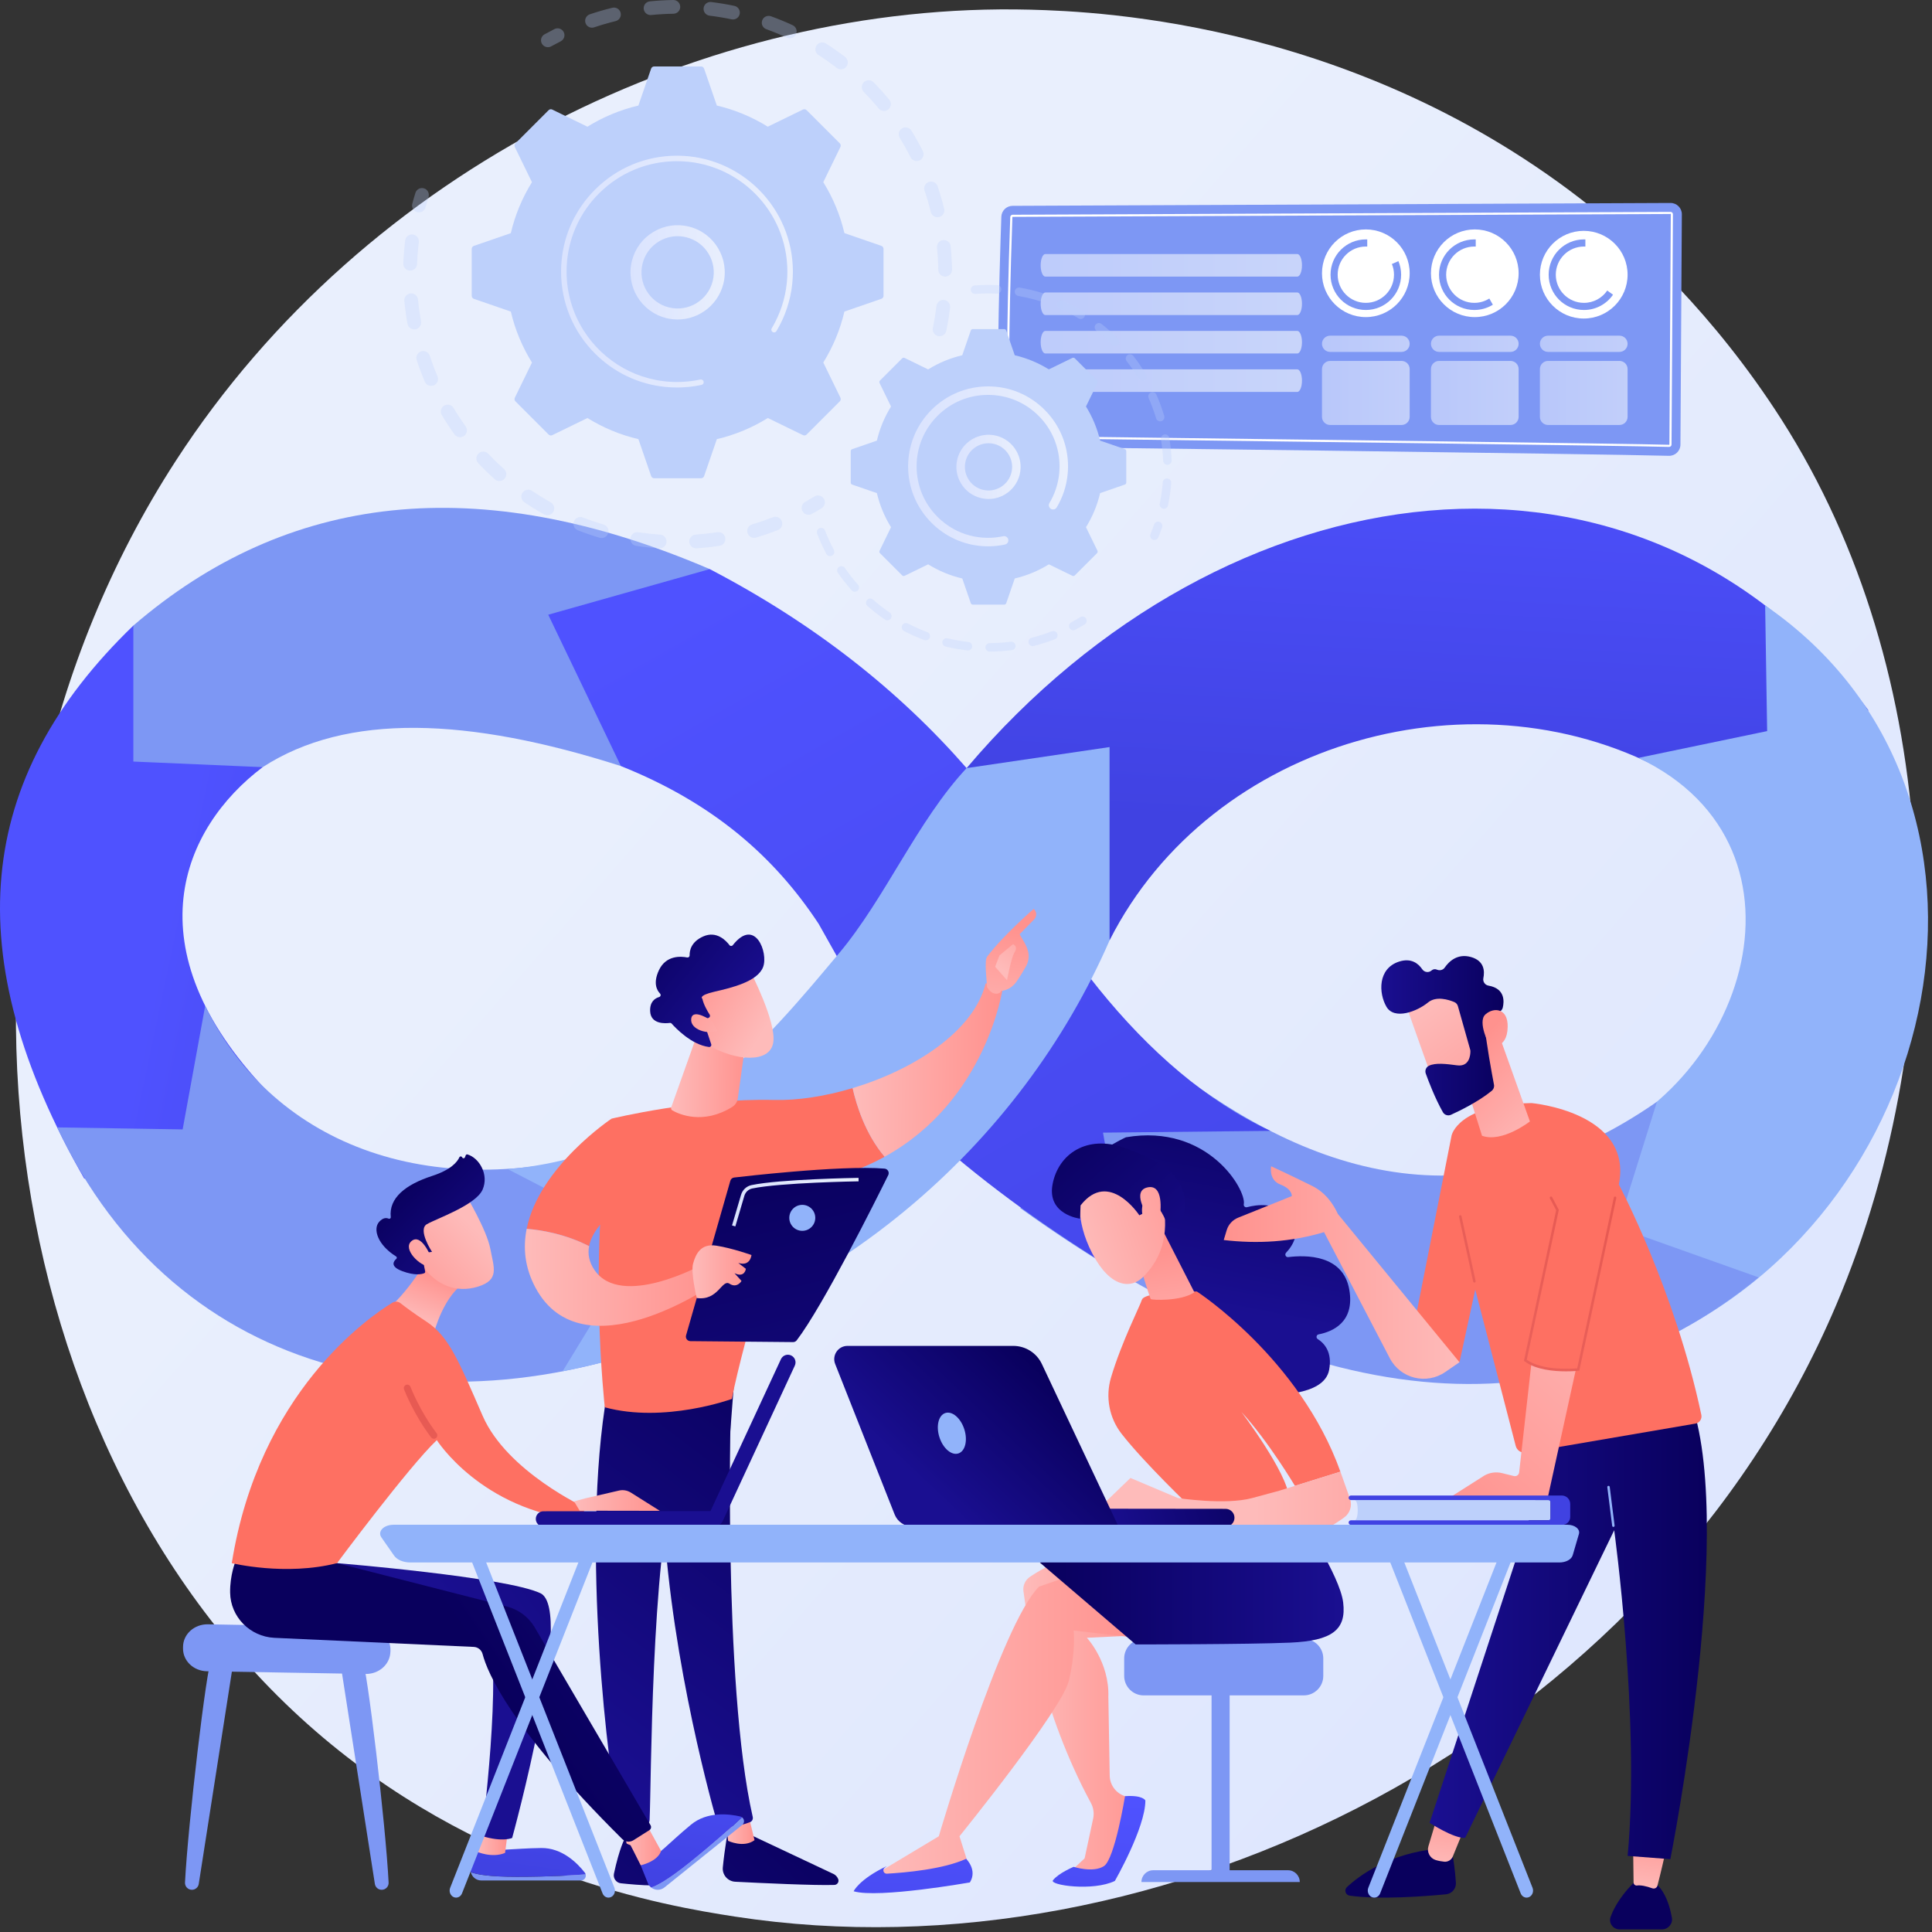 <svg xmlns="http://www.w3.org/2000/svg" width="437" height="437" viewBox="0 0 437 437" fill="none"><rect x="0" y="0" width="437" height="437" fill="#333333" stroke="none"/><path d="M415.328 295.182C373.634 393.354 262.571 448.351 166.257 433.516C150.585 431.102 107.619 423.911 69.579 389.987C-3.651 324.68 -19.312 195.366 39.761 104.234C82.755 37.907 159.827 0.308 233.06 2.188C248.835 2.593 309.289 5.09 362.418 48.899C370.221 55.334 387.433 70.624 402.945 94.882C439.369 151.843 442.5 231.202 415.328 295.182Z" fill="url(#paint0_linear_2069_330)"></path><path d="M30.161 141.498L59.417 173.522C41.11 187.332 29.627 214.429 60.272 246.653L19.073 266.623C-9.803 216.058 -5.72 176.102 30.161 141.498Z" fill="url(#paint1_linear_2069_330)"></path><path d="M12.928 255.006L41.312 255.463L46.41 227.508C62 259.528 98.841 272.91 140.998 259.251L162.286 298.823C101.443 326.56 39.855 312.326 12.928 255.006Z" fill="#7D97F4"></path><path d="M250.971 212.704C273.979 167.224 334.707 150.448 378.379 175.353L422.643 160.701C370.943 91.734 276.999 104.818 218.639 173.738L250.971 212.704Z" fill="url(#paint2_linear_2069_330)"></path><path d="M353.086 260.846L371.867 304.719C440.394 276.176 461.131 179.524 399.26 136.941L399.711 165.368L370.593 171.427C413.477 191.77 394.367 249.424 353.086 260.846Z" fill="#91B3FA"></path><path d="M230.764 273.257C295.686 319.949 352.494 326.037 397.791 288.935L365.91 277.606L374.784 249.211C335.031 276.801 298.087 267.824 262.622 239.574L230.764 273.257Z" fill="#7D97F4"></path><path d="M30.16 141.499V172.256L59.417 173.523C78.389 161.217 105.859 162.21 140.44 173.276L160.535 128.724C107.989 106.221 64.908 111.593 30.16 141.499Z" fill="#7D97F4"></path><path d="M140.441 173.276L124.006 139.041L160.536 128.725C184.266 141.101 203.378 156.26 218.639 173.739C235.439 210.738 258.497 242.316 287.332 255.792L249.488 256.191L255.315 289.203C240.487 280.323 226.177 270.356 213.588 259.49L185.17 208.964C175.26 193.914 161.437 181.66 140.441 173.276Z" fill="url(#paint3_linear_2069_330)"></path><path d="M218.64 173.738C207.524 185.624 200.247 203.147 189.801 215.599C173.14 235.459 152.363 261.116 114.871 264.454L145.48 280.292L127.258 310.171C188.402 298.019 231.183 258.135 250.973 212.704V168.98L218.64 173.738Z" fill="#91B3FA"></path><path d="M229.021 46.559L377.844 45.908C379.268 45.896 380.426 47.05 380.418 48.474L380.1 100.566C380.092 101.999 378.909 103.144 377.476 103.101C364.353 102.71 229.848 100.984 227.276 101.091C224.735 101.198 226.116 60.059 226.495 49.02C226.542 47.656 227.655 46.572 229.021 46.559Z" fill="#7D97F4"></path><path d="M377.554 101.085L377.537 101.085C369.15 100.835 288.774 99.832 250.148 99.35C238.853 99.209 230.836 99.109 228.699 99.079L228.499 99.076L228.464 98.879C227.551 93.729 227.567 76.512 228.51 49.089C228.52 48.803 228.752 48.577 229.039 48.574L377.863 47.924C378.01 47.924 378.146 47.98 378.247 48.082C378.349 48.184 378.403 48.315 378.402 48.461L378.084 100.554C378.082 100.847 377.845 101.085 377.554 101.085ZM228.906 98.599C231.31 98.632 239.187 98.73 250.154 98.867C288.781 99.349 369.16 100.352 377.551 100.602L377.565 100.603C377.58 100.603 377.602 100.579 377.602 100.551L377.92 48.458L377.865 48.165L377.866 48.406L229.043 49.057C229.015 49.057 228.993 49.078 228.992 49.105C228.062 76.154 228.033 93.249 228.906 98.599Z" fill="white"></path><path opacity="0.7" d="M235.389 60.012C235.389 61.42 235.859 62.562 236.438 62.562H293.445C294.025 62.562 294.495 61.42 294.495 60.012C294.495 58.603 294.025 57.461 293.445 57.461H236.438C235.859 57.461 235.389 58.603 235.389 60.012Z" fill="url(#paint4_linear_2069_330)"></path><path opacity="0.7" d="M235.389 68.707C235.389 70.116 235.859 71.258 236.438 71.258H293.445C294.025 71.258 294.495 70.116 294.495 68.707C294.495 67.298 294.025 66.156 293.445 66.156H236.438C235.859 66.156 235.389 67.298 235.389 68.707Z" fill="url(#paint5_linear_2069_330)"></path><path opacity="0.7" d="M235.389 77.402C235.389 78.811 235.859 79.953 236.438 79.953H293.445C294.025 79.953 294.495 78.811 294.495 77.402C294.495 75.994 294.025 74.852 293.445 74.852H236.438C235.859 74.852 235.389 75.994 235.389 77.402Z" fill="url(#paint6_linear_2069_330)"></path><path opacity="0.7" d="M235.389 86.098C235.389 87.506 235.859 88.648 236.438 88.648H293.445C294.025 88.648 294.495 87.506 294.495 86.098C294.495 84.689 294.025 83.547 293.445 83.547H236.438C235.859 83.547 235.389 84.689 235.389 86.098Z" fill="url(#paint7_linear_2069_330)"></path><path d="M308.938 71.725C314.415 71.725 318.854 67.286 318.854 61.809C318.854 56.332 314.415 51.893 308.938 51.893C303.461 51.893 299.021 56.332 299.021 61.809C299.021 67.286 303.461 71.725 308.938 71.725Z" fill="white"></path><path d="M333.582 71.725C339.059 71.725 343.499 67.286 343.499 61.809C343.499 56.332 339.059 51.893 333.582 51.893C328.106 51.893 323.666 56.332 323.666 61.809C323.666 67.286 328.106 71.725 333.582 71.725Z" fill="white"></path><path d="M358.229 72.049C363.705 72.049 368.145 67.61 368.145 62.133C368.145 56.657 363.705 52.217 358.229 52.217C352.752 52.217 348.312 56.657 348.312 62.133C348.312 67.61 352.752 72.049 358.229 72.049Z" fill="white"></path><path d="M314.83 59.713C315.137 60.459 315.308 61.276 315.308 62.133C315.308 65.651 312.456 68.503 308.938 68.503C305.42 68.503 302.568 65.651 302.568 62.133C302.568 58.615 305.42 55.764 308.938 55.764C309.046 55.764 309.153 55.767 309.259 55.772V54.157C309.153 54.153 309.046 54.15 308.938 54.15C304.529 54.15 300.955 57.725 300.955 62.133C300.955 66.542 304.529 70.116 308.938 70.116C313.347 70.116 316.921 66.542 316.921 62.133C316.921 61.048 316.704 60.013 316.311 59.069L314.83 59.713Z" fill="#7D97F4"></path><path d="M336.869 67.522C335.886 68.143 334.723 68.503 333.475 68.503C329.957 68.503 327.106 65.651 327.106 62.133C327.106 58.615 329.957 55.764 333.475 55.764C333.583 55.764 333.69 55.767 333.797 55.772V54.157C333.69 54.153 333.583 54.15 333.475 54.15C329.066 54.15 325.492 57.725 325.492 62.133C325.492 66.542 329.066 70.116 333.475 70.116C335.014 70.116 336.451 69.681 337.67 68.926L336.869 67.522Z" fill="#7D97F4"></path><path d="M363.544 65.715C362.397 67.397 360.466 68.503 358.276 68.503C354.758 68.503 351.906 65.651 351.906 62.133C351.906 58.615 354.758 55.764 358.276 55.764C358.384 55.764 358.491 55.767 358.597 55.772V54.157C358.491 54.153 358.384 54.15 358.276 54.15C353.867 54.15 350.293 57.725 350.293 62.133C350.293 66.542 353.867 70.116 358.276 70.116C361.003 70.116 363.411 68.748 364.851 66.661L363.544 65.715Z" fill="#7D97F4"></path><g opacity="0.64"><path d="M317.018 75.926H300.858C299.844 75.926 299.021 76.748 299.021 77.762C299.021 78.776 299.844 79.599 300.858 79.599H317.018C318.032 79.599 318.854 78.777 318.854 77.762C318.854 76.748 318.032 75.926 317.018 75.926Z" fill="url(#paint8_linear_2069_330)"></path><path d="M341.662 75.926H325.503C324.488 75.926 323.666 76.748 323.666 77.762C323.666 78.776 324.488 79.599 325.503 79.599H341.662C342.677 79.599 343.499 78.777 343.499 77.762C343.499 76.748 342.677 75.926 341.662 75.926Z" fill="url(#paint9_linear_2069_330)"></path><path d="M350.149 79.599H366.309C367.323 79.599 368.145 78.777 368.145 77.762C368.145 76.748 367.323 75.926 366.309 75.926H350.149C349.135 75.926 348.312 76.748 348.312 77.762C348.312 78.776 349.135 79.599 350.149 79.599Z" fill="url(#paint10_linear_2069_330)"></path><path d="M317.018 81.639H300.858C299.844 81.639 299.021 82.461 299.021 83.475V94.29C299.021 95.305 299.844 96.127 300.858 96.127H317.018C318.032 96.127 318.854 95.305 318.854 94.29V83.475C318.854 82.461 318.032 81.639 317.018 81.639Z" fill="url(#paint11_linear_2069_330)"></path><path d="M341.662 81.639H325.503C324.488 81.639 323.666 82.461 323.666 83.475V94.29C323.666 95.305 324.488 96.127 325.503 96.127H341.662C342.677 96.127 343.499 95.305 343.499 94.29V83.475C343.499 82.461 342.677 81.639 341.662 81.639Z" fill="url(#paint12_linear_2069_330)"></path><path d="M366.309 81.639H350.149C349.135 81.639 348.312 82.461 348.312 83.475V94.29C348.312 95.305 349.135 96.127 350.149 96.127H366.309C367.323 96.127 368.145 95.305 368.145 94.29V83.475C368.145 82.461 367.323 81.639 366.309 81.639Z" fill="url(#paint13_linear_2069_330)"></path></g><path d="M164.722 413.727C164.722 413.727 163.911 418.076 163.493 422.384C163.329 424.068 164.614 425.544 166.304 425.631C172.044 425.924 184.324 426.507 188.734 426.352C189.397 426.329 189.836 425.655 189.597 425.036C189.396 424.518 189.004 424.096 188.501 423.859L168.299 414.34L164.722 413.727Z" fill="url(#paint14_linear_2069_330)"></path><path d="M164.115 411.16L164.684 416.377C164.684 416.377 168.222 418.065 170.668 416.225L169.251 410.404L164.115 411.16Z" fill="url(#paint15_linear_2069_330)"></path><path d="M165.515 313.199C165.235 314.557 163.434 381.091 170.263 410.98C170.374 411.468 170.123 411.967 169.658 412.152C168.563 412.587 166.418 413.212 163.854 413.274C163.06 413.293 162.353 412.77 162.136 412.006C160.169 405.068 150.756 370.309 149.801 337.182C148.734 300.165 149.813 335.922 149.813 335.922L150.864 313.057L165.515 313.199Z" fill="url(#paint16_linear_2069_330)"></path><path d="M141.358 415.775C141.358 415.775 140.112 417.963 138.871 423.796C138.646 424.849 139.374 425.866 140.445 425.982C142.34 426.186 145.257 426.454 147.595 426.46C148.673 426.463 149.523 425.532 149.404 424.461C149.165 422.326 148.391 418.818 145.925 416.067L141.358 415.775Z" fill="url(#paint17_linear_2069_330)"></path><path d="M140.348 409.063L141.717 416.957C141.717 416.957 143.135 418.033 145.968 417.29L145.36 408.805L140.348 409.063Z" fill="url(#paint18_linear_2069_330)"></path><path d="M137.341 314.973C131.189 350.027 137.775 401.762 140.066 411.897C140.207 412.517 140.702 412.996 141.328 413.106C142.392 413.293 144.146 413.454 145.88 412.968C146.478 412.801 146.902 412.267 146.932 411.647C147.33 403.475 147.233 353.279 152.842 333.495C153.127 332.493 153.749 331.622 154.604 331.026L165.197 323.647L166.119 311.564L137.341 314.973Z" fill="url(#paint19_linear_2069_330)"></path><path d="M175.047 248.801C157.615 248.347 138.332 253.029 138.332 253.029C132.846 283.303 136.8 318.319 136.8 318.319C150.264 321.987 165.544 316.429 165.544 316.429C167.908 303.776 178.715 268.206 178.715 268.206C187.243 267.231 194.284 264.84 200.094 261.646C195.735 256.494 193.719 249.973 192.853 246.121C186.67 247.978 180.423 248.942 175.047 248.801Z" fill="url(#paint20_linear_2069_330)"></path><path d="M226.79 223.612C225.097 221.527 222.92 222.485 222.92 222.485C220.251 233.298 206.715 241.957 192.854 246.12C193.719 249.972 195.735 256.493 200.094 261.645C223.154 248.968 226.79 223.612 226.79 223.612Z" fill="url(#paint21_linear_2069_330)"></path><path d="M226.368 224.135C226.542 224.706 224.459 225.554 223.259 223.212C223.227 222.095 222.594 217.305 223.269 216.401C226.87 211.59 233.818 205.582 233.818 205.582C234.971 206.742 234.001 207.862 234.001 207.862L230.625 211.312C231.312 212.582 232.155 213.657 232.54 215.189C232.832 216.349 232.635 217.584 232.04 218.631C231.443 219.683 230.63 221.049 229.863 222.117C228.411 224.139 226.368 224.135 226.368 224.135Z" fill="url(#paint22_linear_2069_330)"></path><path d="M229.141 213.557L226.071 216.11L225.09 218.671L227.777 221.71C227.777 221.71 228.739 216.618 229.428 215.52C230.117 214.423 229.77 213.885 229.141 213.557Z" fill="url(#paint23_linear_2069_330)"></path><path d="M144.857 269.975L138.331 253.029C138.331 253.029 121.941 263.938 119.129 277.942C122.204 278.198 127.795 279.051 133.249 281.871C134.517 275.258 144.857 269.975 144.857 269.975Z" fill="url(#paint24_linear_2069_330)"></path><path d="M158.937 285.995C158.937 285.995 140.555 296.154 134.47 287.272C133.207 285.427 132.918 283.604 133.25 281.871C127.796 279.051 122.204 278.198 119.129 277.941C118.282 282.163 118.666 286.665 121.107 291.235C131.725 311.106 161.313 290.526 161.313 290.526L158.937 285.995Z" fill="url(#paint25_linear_2069_330)"></path><path d="M157.522 234.479L151.821 250.468C151.727 250.733 151.833 251.028 152.078 251.167C153.582 252.017 159.007 254.486 165.612 250.386C166.3 249.959 166.773 249.256 166.884 248.454L168.813 234.586L157.522 234.479Z" fill="url(#paint26_linear_2069_330)"></path><path d="M169.734 219.738C169.734 219.738 175.716 231.263 174.891 235.888C174.066 240.512 166.52 240.107 159.963 236.283L155.475 223.857L169.734 219.738Z" fill="url(#paint27_linear_2069_330)"></path><path d="M160.313 230.205C160.582 230.089 160.684 229.762 160.526 229.515C160.045 228.765 159.145 227.235 158.866 225.901C158.866 225.901 157.777 225.189 161.668 224.297C165.56 223.404 171.363 222.017 172.611 218.725C173.828 215.514 170.788 207.382 165.753 213.79C165.562 214.034 165.191 214.036 165.004 213.788C164.199 212.72 162.077 210.496 159.088 211.803C156.291 213.027 155.958 215.064 155.987 216.093C155.995 216.396 155.722 216.629 155.425 216.569C154.02 216.287 150.643 216.024 149.033 219.475C147.707 222.318 148.536 223.942 149.297 224.74C149.544 224.998 149.431 225.419 149.088 225.52C148.16 225.795 146.958 226.568 147.057 228.737C147.193 231.736 150.547 231.504 151.502 231.376C151.659 231.355 151.816 231.41 151.92 231.529C152.73 232.442 156.379 236.321 160.364 236.822C160.709 236.865 160.979 236.527 160.87 236.197L159.191 231.162C159.113 230.928 159.227 230.674 159.453 230.576L160.313 230.205Z" fill="url(#paint28_linear_2069_330)"></path><path d="M161.001 230.923C161.001 230.923 156.692 227.906 156.352 230.409C156.011 232.912 160.223 234.076 162.323 233.162L161.001 230.923Z" fill="url(#paint29_linear_2069_330)"></path><path d="M155.181 302.049L165.194 267.08C165.308 266.683 165.647 266.393 166.057 266.345C167.871 266.133 173.128 265.539 179.198 265.026C186.509 264.407 195 263.906 200.073 264.332C200.794 264.393 201.23 265.156 200.91 265.805C198.024 271.642 186.157 295.386 180.213 303.164C180.016 303.422 179.712 303.573 179.388 303.57L156.155 303.354C155.479 303.347 154.995 302.699 155.181 302.049Z" fill="url(#paint30_linear_2069_330)"></path><path d="M157.601 293.601C157.601 293.601 156.206 287.865 156.769 285.83C157.331 283.795 158.421 281.179 162.055 281.76C165.689 282.341 169.975 283.872 169.975 283.872C169.975 283.872 169.759 286.523 166.997 285.668L168.71 286.993C168.71 286.993 168.465 289.115 166.132 287.981L167.725 289.739C167.725 289.739 166.723 291.482 165.007 290.364C163.291 289.246 162.468 294.291 157.601 293.601Z" fill="url(#paint31_linear_2069_330)"></path><path d="M178.529 275.465C178.529 277.088 179.845 278.404 181.469 278.404C183.092 278.404 184.408 277.088 184.408 275.465C184.408 273.841 183.092 272.525 181.469 272.525C179.845 272.525 178.529 273.841 178.529 275.465Z" fill="#91B3FA"></path><path d="M166.327 277.402L165.578 277.181L167.617 270.265C167.949 269.139 168.859 268.292 169.989 268.057C176.451 266.708 193.471 266.433 194.192 266.422L194.204 267.203C194.028 267.205 176.538 267.489 170.148 268.822C169.3 268.999 168.617 269.636 168.366 270.486L166.327 277.402Z" fill="url(#paint32_linear_2069_330)"></path><path d="M47.82 375.266C46.752 376.845 42.51 412.606 41.846 425.814C41.801 426.708 42.515 427.452 43.41 427.452C44.181 427.452 44.837 426.891 44.956 426.129L52.716 376.403L47.82 375.266Z" fill="#7D97F4"></path><path d="M81.927 375.266C82.995 376.845 87.237 412.606 87.901 425.814C87.946 426.708 87.232 427.452 86.337 427.452C85.566 427.452 84.91 426.891 84.791 426.129L77.031 376.403L81.927 375.266Z" fill="#7D97F4"></path><path d="M41.402 372.475L41.399 372.865C41.373 375.67 43.79 377.972 46.816 378.023L82.683 378.633C85.665 378.684 88.152 376.528 88.297 373.766L88.315 373.41C88.466 370.529 86.02 368.102 82.909 368.046L47.028 367.403C43.957 367.348 41.428 369.628 41.402 372.475Z" fill="#7D97F4"></path><path d="M116.956 424.517C110.58 424.517 107.759 423.97 106.498 423.471C106.743 424.518 107.676 425.344 108.854 425.344H131.41C132.169 425.344 132.648 424.617 132.467 423.959C129.896 424.166 124.435 424.517 116.956 424.517Z" fill="#7D97F4"></path><path d="M132.467 423.959C132.43 423.826 132.377 423.696 132.282 423.575C130.564 421.382 127.113 417.937 122.418 418.003C115.54 418.1 113.142 418.846 107.797 418.045L106.536 422.224C106.408 422.65 106.405 423.076 106.498 423.471C107.759 423.97 110.58 424.517 116.956 424.517C124.435 424.516 129.896 424.166 132.467 423.959Z" fill="url(#paint33_linear_2069_330)"></path><path d="M109.345 413.541L107.797 418.805C107.797 418.805 111.226 420.366 114.242 419.113L114.834 414.552L109.345 413.541Z" fill="url(#paint34_linear_2069_330)"></path><path d="M156.093 421.201C151.123 425.194 148.583 426.537 147.289 426.94C148.133 427.599 149.375 427.656 150.294 426.918L167.877 412.79C168.469 412.314 168.389 411.45 167.837 411.053C165.962 412.824 161.924 416.516 156.093 421.201Z" fill="#7D97F4"></path><path d="M167.838 411.054C167.727 410.974 167.603 410.906 167.455 410.872C164.748 410.246 159.91 409.735 156.291 412.727C150.99 417.11 149.586 419.191 144.92 421.917L146.542 425.949C146.708 426.36 146.971 426.692 147.29 426.941C148.584 426.538 151.124 425.195 156.094 421.202C161.924 416.517 165.963 412.825 167.838 411.054Z" fill="url(#paint35_linear_2069_330)"></path><path d="M76.235 353.568C76.235 353.568 114.407 356.685 122.238 360.371C130.068 364.058 115.847 415.723 115.847 415.723C115.847 415.723 113.716 416.749 108.972 415.274C108.972 415.274 113.836 377.147 110.217 368.88L68.887 362.12L76.235 353.568Z" fill="url(#paint36_linear_2069_330)"></path><path d="M141.127 414.66C141.481 414.983 144.92 421.917 144.92 421.917C144.92 421.917 148.747 421.089 149.528 418.667L146.084 412.408L141.127 414.66Z" fill="url(#paint37_linear_2069_330)"></path><path d="M53.245 353.248C53.245 353.248 52.002 356.241 52.052 360.219C52.123 365.72 56.545 370.183 62.039 370.458L107.164 372.516C108.117 372.559 108.924 373.219 109.162 374.142C110.223 378.244 115.406 390.839 140.742 415.972C141.416 416.641 142.466 416.755 143.269 416.248L146.876 413.969C147.254 413.73 147.375 413.234 147.149 412.848L120.875 367.98C119.495 365.703 117.276 364.058 114.696 363.398L76.236 353.567L53.245 353.248Z" fill="url(#paint38_linear_2069_330)"></path><path d="M97.716 283.162C97.716 283.162 92.882 291.709 87.953 295.85L98.14 301.534C98.14 301.534 100.436 292.485 105.68 289.836L97.716 283.162Z" fill="url(#paint39_linear_2069_330)"></path><path d="M52.426 353.568C52.426 353.568 64.608 356.537 76.236 353.568C76.236 353.568 92.507 331.696 98.802 325.742C98.802 325.742 108.842 341.587 131.191 343.832L132.438 341.047C132.438 341.047 114.645 332.845 109.168 320.243C103.691 307.641 101.491 302.266 96.508 298.978C93.404 296.93 91.546 295.531 90.586 294.767C90.06 294.349 89.334 294.302 88.761 294.651C83.472 297.874 58.589 314.917 52.426 353.568Z" fill="url(#paint40_linear_2069_330)"></path><path d="M98.14 325.434C97.906 325.434 97.674 325.328 97.52 325.128C93.641 320.069 91.48 314.493 91.39 314.259C91.236 313.856 91.436 313.405 91.839 313.249C92.243 313.095 92.694 313.296 92.849 313.699C92.87 313.755 95.023 319.304 98.76 324.177C99.022 324.519 98.958 325.009 98.615 325.272C98.474 325.381 98.306 325.434 98.14 325.434Z" fill="url(#paint41_linear_2069_330)"></path><path d="M129.848 339.591L132.363 338.921L140.001 337.152C140.921 336.939 141.887 337.102 142.686 337.604L149.253 341.736L131.117 341.706L129.848 339.591Z" fill="url(#paint42_linear_2069_330)"></path><path d="M105.393 270.346C105.393 270.346 110.091 278.155 110.906 282.471C111.721 286.788 113.03 289.486 108.117 291.024C103.205 292.562 98.639 290.615 95.774 286.586C95.774 286.586 91.3 280.386 91.746 277.546C92.192 274.707 105.393 270.346 105.393 270.346Z" fill="url(#paint43_linear_2069_330)"></path><path d="M97.081 283.246L97.717 283.162C97.717 283.162 94.39 278.136 96.567 276.889C98.744 275.642 107.614 272.582 109.154 269.089C110.639 265.721 108.418 261.916 105.74 261.122C105.57 261.072 105.391 261.172 105.33 261.338L105.173 261.762C105.065 262.053 104.658 262.064 104.534 261.781C104.416 261.511 104.031 261.5 103.91 261.768C103.435 262.814 102.012 264.602 97.746 265.985C91.694 267.947 87.923 270.998 88.388 275.298C88.417 275.571 88.146 275.759 87.896 275.648C87.401 275.429 86.651 275.395 85.78 276.348C84.265 278.004 85.452 281.628 89.589 284.192C89.785 284.314 89.82 284.591 89.644 284.742C89.026 285.272 88.155 286.453 90.954 287.506C93.817 288.584 95.379 288.219 95.957 287.988C96.112 287.925 96.201 287.765 96.169 287.6L95.433 283.832C95.395 283.637 95.53 283.45 95.727 283.424L97.081 283.246Z" fill="url(#paint44_linear_2069_330)"></path><path d="M97.342 284.021C97.342 284.021 95.269 278.911 93.092 280.707C90.915 282.503 95.104 286.474 97.038 286.421L97.342 284.021Z" fill="url(#paint45_linear_2069_330)"></path><path d="M122.841 345.294C122.87 345.295 122.9 345.296 122.93 345.296L161.674 345.257C162.632 345.256 163.407 344.481 163.406 343.525C163.405 342.568 162.625 341.778 161.67 341.795L122.926 341.834C121.968 341.835 121.192 342.61 121.193 343.566C121.194 344.493 121.924 345.248 122.841 345.294Z" fill="url(#paint46_linear_2069_330)"></path><path d="M176.679 307.352C176.665 307.378 176.652 307.404 176.64 307.432L160.338 342.58C159.934 343.448 160.311 344.479 161.178 344.881C162.046 345.283 163.091 344.909 163.478 344.035L179.78 308.888C180.184 308.019 179.807 306.989 178.94 306.587C178.1 306.197 177.107 306.54 176.679 307.352Z" fill="url(#paint47_linear_2069_330)"></path><path d="M278.134 380.617H274.045V424.84H278.134V380.617Z" fill="#7D97F4"></path><path d="M293.997 425.693H258.182C258.182 424.223 259.373 423.031 260.843 423.031H291.336C292.806 423.031 293.997 424.223 293.997 425.693Z" fill="#7D97F4"></path><path d="M299.313 379.083C299.313 381.501 297.334 383.48 294.915 383.48H258.679C256.26 383.48 254.281 381.502 254.281 379.083V375.107C254.281 372.688 256.26 370.709 258.679 370.709H294.915C297.334 370.709 299.313 372.688 299.313 375.107V379.083Z" fill="#7D97F4"></path><path d="M245.901 351.131C245.901 351.131 239.824 352.073 232.992 356.64C231.917 357.359 231.327 358.612 231.489 359.895C232.307 366.375 235.671 387.348 246.763 407.833C247.347 408.914 247.515 410.171 247.257 411.372L245.33 420.34L241.757 423.69H250.961L257.09 407.105L254.469 406.277C252.437 405.634 251.043 403.765 251.006 401.635L250.699 383.844C250.961 375.917 245.839 370.448 245.839 370.448L260.539 369.733L245.901 351.131Z" fill="url(#paint48_linear_2069_330)"></path><path d="M238.164 425.308C237.325 426.405 247.186 427.853 252.167 425.453C252.167 425.453 259.073 413.438 259.073 407.252C259.073 407.252 258.525 405.991 254.47 406.277C254.47 406.277 252.152 420.503 249.703 422.097C247.255 423.69 242.853 422.258 242.853 422.258C242.853 422.258 239.4 423.689 238.164 425.308Z" fill="url(#paint49_linear_2069_330)"></path><path d="M258.678 370.71C258.6 370.574 242.851 368.816 242.851 368.816C242.851 368.816 243.367 373.604 241.756 380.196C240.145 386.788 217.023 415.346 217.023 415.346L219.448 423.032C211.952 425.643 204.578 426.06 197.322 424.363L212.347 415.346C212.347 415.346 226.409 367.426 235.023 358.877L250.809 353.416L258.678 370.71Z" fill="url(#paint50_linear_2069_330)"></path><path d="M293.997 342.826C293.997 342.826 303.071 356.322 303.815 362.478C304.56 368.634 301.33 371.135 291.809 371.548C282.289 371.961 256.874 371.954 256.874 371.954L235.182 353.415C235.182 353.415 250.99 347.775 255.1 346.18C259.21 344.585 293.997 342.826 293.997 342.826Z" fill="url(#paint51_linear_2069_330)"></path><path d="M218.532 420.443C218.532 420.443 221.142 422.972 219.379 425.784C219.379 425.784 198.702 429.449 193.088 427.786C193.088 427.786 194.254 425.126 200.575 422.097L200.109 422.456C199.518 422.909 199.864 423.853 200.607 423.81C204.773 423.573 213.394 422.81 218.532 420.443Z" fill="url(#paint52_linear_2069_330)"></path><path d="M254.694 257.238C273.241 254.085 281.974 269.212 281.336 272.391C281.251 272.812 281.648 273.169 282.064 273.057C284.193 272.484 288.897 271.762 291.813 275.416C294.388 278.642 292.464 281.686 290.895 283.357C290.516 283.76 290.835 284.416 291.384 284.346C295.299 283.852 303.805 283.734 305.197 291.703C306.495 299.134 301.323 301.23 298.255 301.821C297.736 301.921 297.615 302.603 298.061 302.886C299.591 303.857 301.364 305.863 300.648 309.822C299.525 316.028 287.359 315.52 285.937 315.439C285.847 315.434 285.761 315.408 285.683 315.363L266.196 304.249C266.044 304.162 265.938 304.012 265.909 303.84L261.975 281.119C261.943 280.935 262 280.747 262.13 280.613L249.425 262.684C244.814 262.006 254.475 257.276 254.694 257.238Z" fill="url(#paint53_linear_2069_330)"></path><path d="M269.46 341.039C269.46 341.039 258.894 330.978 253.693 324.314C250.881 320.712 249.998 315.97 251.299 311.589C253.673 303.589 257.893 295.304 258.278 294.014C258.868 292.037 270.715 292.12 270.715 292.12C270.715 292.12 294.028 307.25 303.188 332.88L292.901 336.083C292.901 336.083 286.814 325.87 280.8 319.378C280.8 319.378 291.207 333.126 291.573 338.754L269.46 341.039Z" fill="url(#paint54_linear_2069_330)"></path><path d="M256.844 282.967C256.967 283.378 260.06 293.629 260.301 293.841C260.543 294.054 267.083 294.406 270.161 292.302L262.526 277.367L256.844 282.967Z" fill="url(#paint55_linear_2069_330)"></path><path d="M244.449 269.795C244.449 269.795 242.954 275.668 247.089 283.566C251.223 291.465 255.904 291.456 258.462 288.928C261.021 286.4 264.176 282.11 263.426 274.474C262.677 266.837 246.607 262.324 244.449 269.795Z" fill="url(#paint56_linear_2069_330)"></path><path d="M257.707 274.888C257.707 274.888 250.847 264.401 244.414 272.654L244.298 275.656C244.298 275.656 236.764 274.762 238.083 267.854C239.401 260.945 245.913 256.628 254.297 259.62C262.682 262.612 267.487 265.681 268.028 271.69C268.57 277.699 263.789 276.381 263.789 276.381C263.789 276.381 262.229 272.15 260.012 271.71C257.795 271.271 258.372 274.57 258.372 274.57L257.707 274.888Z" fill="url(#paint57_linear_2069_330)"></path><path d="M259.464 274.747C259.464 274.747 255.906 269.377 259.552 268.577C263.197 267.776 262.631 273.809 262.238 276.041L259.464 274.747Z" fill="url(#paint58_linear_2069_330)"></path><path d="M247.934 341.785L255.697 334.303L266.436 338.84C266.436 338.84 277.126 340.496 283.244 338.84C289.362 337.183 289.362 337.183 289.362 337.183L303.188 332.879L305.359 339.016C305.91 340.574 305.356 342.303 304.009 343.261C302.813 344.111 301.411 345.045 300.517 345.436C298.696 346.232 255.635 344.885 255.635 344.885L247.934 341.785Z" fill="url(#paint59_linear_2069_330)"></path><path d="M277.312 345.315C277.277 345.316 277.243 345.317 277.208 345.317L232.176 345.268C231.063 345.267 230.161 344.363 230.162 343.25C230.163 342.137 231.07 341.217 232.18 341.237L277.212 341.286C278.326 341.287 279.227 342.19 279.226 343.303C279.225 344.382 278.377 345.262 277.312 345.315Z" fill="url(#paint60_linear_2069_330)"></path><path d="M191.693 304.428H229.196C231.963 304.428 234.481 306.024 235.661 308.527L252.999 345.29H206.392C204.61 345.29 203.008 344.201 202.353 342.543L188.908 308.524C188.131 306.558 189.58 304.428 191.693 304.428Z" fill="url(#paint61_linear_2069_330)"></path><path d="M218.114 323.278C218.927 325.803 218.327 328.255 216.773 328.755C215.22 329.255 213.302 327.613 212.489 325.088C211.677 322.563 212.277 320.111 213.83 319.611C215.384 319.111 217.302 320.753 218.114 323.278Z" fill="#91B3FA"></path><path d="M328.651 420.119C328.651 420.119 329.124 422.744 329.311 425.859C329.39 427.187 328.407 428.34 327.083 428.469C322.473 428.916 311.981 429.741 305.282 428.774C304.344 428.639 303.971 427.486 304.665 426.84C307.427 424.266 314.098 419.26 325.079 418.166L328.651 420.119Z" fill="url(#paint62_linear_2069_330)"></path><path d="M330.944 414.203L328.613 419.915C328.294 420.698 327.5 421.185 326.659 421.097C326.088 421.037 325.413 420.928 324.755 420.728C323.44 420.329 322.698 418.935 323.092 417.618L324.851 411.734L330.944 414.203Z" fill="url(#paint63_linear_2069_330)"></path><path d="M370.786 424.668C370.786 424.668 366.12 428.572 364.301 433.581C363.801 434.958 364.858 436.409 366.324 436.409H375.927C377.333 436.409 378.41 435.145 378.166 433.761C377.554 430.303 375.79 424.682 370.786 424.668Z" fill="url(#paint64_linear_2069_330)"></path><path d="M376.566 419.587C376.566 419.587 375.623 423.759 374.899 426.516C374.767 427.017 374.233 427.291 373.746 427.117C372.292 426.598 371.11 426.368 370.25 426.483C369.853 426.536 369.506 426.206 369.501 425.805L369.41 418.875L376.566 419.587Z" fill="url(#paint65_linear_2069_330)"></path><path d="M351.748 325.704L323.363 412.299C323.363 412.299 328.808 415.865 331.401 415.716L365.116 346.123C365.116 346.123 371.016 389.004 368.157 419.789L377.814 420.526C377.814 420.526 393.516 341.854 381.623 314.908L351.748 325.704Z" fill="url(#paint66_linear_2069_330)"></path><path d="M364.933 345.374C364.944 345.374 364.956 345.374 364.968 345.372C365.118 345.353 365.225 345.216 365.206 345.065L364.104 336.322C364.086 336.172 363.949 336.067 363.797 336.084C363.647 336.103 363.54 336.24 363.559 336.391L364.66 345.134C364.678 345.273 364.796 345.374 364.933 345.374Z" fill="#91B3FA"></path><path d="M346.427 249.504C346.427 249.504 369.424 251.546 366.171 267.932C366.171 267.932 378.883 291.855 384.826 320.036C385.02 320.953 384.405 321.848 383.482 322.006L345.184 328.563C344.127 328.744 343.108 328.085 342.84 327.047L333.689 291.682L330.123 308.125L318.793 305.173L328.331 256.856C328.331 256.856 329.662 249.807 346.427 249.504Z" fill="url(#paint67_linear_2069_330)"></path><path d="M333.493 290.102C333.513 290.102 333.533 290.1 333.554 290.095C333.708 290.062 333.805 289.91 333.772 289.756L330.58 275.097C330.546 274.944 330.396 274.847 330.24 274.879C330.087 274.913 329.989 275.065 330.022 275.219L333.215 289.877C333.244 290.011 333.362 290.102 333.493 290.102Z" fill="url(#paint68_linear_2069_330)"></path><path d="M335.805 333.72C337.011 333.056 338.423 332.873 339.759 333.205L342.424 333.868C342.99 334.01 343.551 333.619 343.617 333.039L346.374 308.496C349.822 310.133 354.796 309.938 356.436 309.818L350.09 338.752H327.881L335.805 333.72Z" fill="url(#paint69_linear_2069_330)"></path><path d="M276.797 280.484L277.468 278.253C277.855 276.969 278.804 275.931 280.047 275.431L292.188 270.548C292.188 270.548 292.372 268.991 289.623 267.933C286.875 266.875 287.517 263.797 287.517 263.797C287.517 263.797 291.272 265.51 296.769 268.226C299.913 269.78 301.677 272.523 302.612 274.588L330.123 308.126L326.893 310.345C322.646 313.263 316.804 311.83 314.391 307.277L299.487 278.698C292.004 280.946 284.433 281.376 276.797 280.484Z" fill="url(#paint70_linear_2069_330)"></path><path d="M338.977 233.859L346.051 253.656C346.051 253.656 339.787 258.552 335.217 256.897L331.652 245.549C331.652 245.549 334.375 231.68 338.977 233.859Z" fill="url(#paint71_linear_2069_330)"></path><path d="M317.867 226.749C317.867 227.054 324.681 246.037 324.681 246.037L335.437 241.916L331.653 222.965C331.653 222.965 317.867 221.642 317.867 226.749Z" fill="url(#paint72_linear_2069_330)"></path><path d="M329.765 227.582L332.538 237.403C332.574 237.529 332.592 237.656 332.592 237.786C332.594 238.587 332.395 241.343 329.588 240.969C327.04 240.628 324.711 240.356 323.229 241.054C322.564 241.367 322.246 242.133 322.494 242.825C323.114 244.549 324.582 248.409 326.369 251.569C326.731 252.21 327.527 252.459 328.197 252.154C330.218 251.235 334.424 249.177 337.42 246.729C337.826 246.398 338.021 245.876 337.925 245.361C337.453 242.848 336.049 235.208 335.987 233.018C335.929 230.963 338.235 229.394 339.251 228.804C339.583 228.61 339.82 228.292 339.91 227.918C340.229 226.595 340.499 223.601 336.681 222.941C335.881 222.803 335.36 222.038 335.522 221.243C335.846 219.661 335.742 217.333 332.738 216.476C329.684 215.604 327.763 217.442 326.785 218.852C326.39 219.422 325.651 219.606 325.018 219.323C324.657 219.162 324.222 219.155 323.754 219.55C323.123 220.082 322.163 219.92 321.7 219.238C320.809 217.927 319.192 216.619 316.453 217.505C311.593 219.077 311.826 224.68 313.607 227.726C315.388 230.772 320.56 228.767 323.008 226.749C324.87 225.214 327.704 226.133 328.956 226.661C329.352 226.828 329.648 227.168 329.765 227.582Z" fill="url(#paint73_linear_2069_330)"></path><path d="M336.96 236.603C336.96 236.603 334.084 231.163 335.986 229.454C337.888 227.746 341.11 228.025 341.023 232.28C340.916 237.572 336.96 236.603 336.96 236.603Z" fill="url(#paint74_linear_2069_330)"></path><path d="M354.205 310.188C355.775 310.188 356.895 310.069 357.016 310.055L357.22 310.032L365.594 270.99C365.627 270.836 365.53 270.684 365.376 270.651C365.22 270.617 365.07 270.716 365.037 270.87L356.75 309.507C355.504 309.617 348.849 310.059 345.336 307.57L352.59 273.65L351.075 270.796C351.002 270.657 350.829 270.604 350.69 270.678C350.55 270.752 350.498 270.924 350.571 271.064L351.989 273.734L344.701 307.81L344.847 307.919C347.385 309.827 351.474 310.188 354.205 310.188Z" fill="url(#paint75_linear_2069_330)"></path><path d="M103.162 429.224C102.969 429.224 102.774 429.182 102.586 429.094C101.846 428.746 101.504 427.809 101.822 427.002L132.422 349.36C132.74 348.552 133.598 348.179 134.339 348.526C135.079 348.874 135.421 349.81 135.103 350.618L104.503 428.26C104.265 428.863 103.727 429.224 103.162 429.224Z" fill="#91B3FA"></path><path d="M137.634 429.224C137.069 429.224 136.531 428.863 136.293 428.26L105.693 350.619C105.375 349.811 105.717 348.874 106.457 348.527C107.197 348.179 108.055 348.552 108.374 349.36L138.974 427.002C139.292 427.81 138.95 428.746 138.21 429.094C138.022 429.182 137.827 429.224 137.634 429.224Z" fill="#91B3FA"></path><path d="M310.836 429.224C310.643 429.224 310.448 429.182 310.26 429.094C309.52 428.746 309.178 427.809 309.496 427.002L340.096 349.36C340.414 348.552 341.272 348.179 342.013 348.526C342.753 348.874 343.095 349.81 342.777 350.618L312.177 428.26C311.939 428.863 311.401 429.224 310.836 429.224Z" fill="#91B3FA"></path><path d="M345.306 429.224C344.741 429.224 344.202 428.863 343.965 428.26L313.365 350.619C313.047 349.811 313.389 348.874 314.129 348.527C314.869 348.179 315.727 348.552 316.046 349.36L346.646 427.002C346.964 427.81 346.622 428.746 345.882 429.094C345.694 429.182 345.498 429.224 345.306 429.224Z" fill="#91B3FA"></path><path d="M306.396 343.876H350.716V339.303H306.396C307.345 339.303 307.345 343.876 306.396 343.876Z" fill="#BDD0FB"></path><path d="M350.19 343.876C350.479 343.876 350.716 343.639 350.716 343.349V339.828C350.716 339.539 350.479 339.302 350.19 339.302H305.571C305.282 339.302 305.045 339.069 305.045 338.785C305.045 338.5 305.282 338.268 305.571 338.268H353.254C354.311 338.268 355.168 339.125 355.168 340.182V343.105C355.168 344.102 354.36 344.909 353.363 344.909H305.571C305.282 344.909 305.045 344.677 305.045 344.392C305.045 344.108 305.282 343.875 305.571 343.875H350.19V343.876Z" fill="url(#paint76_linear_2069_330)"></path><path d="M357.14 346.958C357.289 346.447 357.086 345.919 356.587 345.518C356.088 345.117 355.345 344.885 354.561 344.885H89.003C87.972 344.885 87.012 345.233 86.457 345.81C85.901 346.386 85.827 347.11 86.259 347.731L89.137 351.862C89.796 352.808 91.224 353.414 92.795 353.414H352.739C354.2 353.414 355.457 352.726 355.734 351.774L357.14 346.958Z" fill="#91B3FA"></path><g opacity="0.3"><path d="M212.205 76.016C211.364 75.841 210.825 75.017 211 74.177C211.34 72.544 211.614 70.872 211.815 69.207C211.916 68.365 212.673 67.762 213.514 67.847C213.524 67.848 213.534 67.849 213.544 67.85C214.396 67.952 215.004 68.727 214.901 69.579C214.69 71.332 214.402 73.092 214.044 74.811C213.88 75.597 213.149 76.12 212.367 76.041C212.313 76.035 212.259 76.027 212.205 76.016ZM212.235 61.037C212.207 59.361 212.107 57.671 211.937 56.011C211.85 55.158 212.471 54.394 213.325 54.307C214.183 54.222 214.943 54.842 215.03 55.696C215.208 57.442 215.314 59.221 215.344 60.984C215.358 61.843 214.674 62.55 213.816 62.565C213.753 62.566 213.691 62.563 213.631 62.557C212.858 62.479 212.248 61.833 212.235 61.037ZM210.542 47.955C210.142 46.332 209.668 44.706 209.13 43.123C208.854 42.311 209.289 41.428 210.102 41.151C210.915 40.877 211.797 41.311 212.074 42.124C212.64 43.791 213.14 45.503 213.561 47.212C213.766 48.045 213.256 48.887 212.423 49.093C212.245 49.137 212.067 49.148 211.895 49.13C211.259 49.066 210.703 48.611 210.542 47.955ZM205.965 35.58C205.212 34.085 204.386 32.606 203.509 31.183C203.058 30.452 203.286 29.494 204.016 29.044C204.747 28.594 205.705 28.822 206.155 29.552C207.079 31.05 207.949 32.607 208.742 34.18C209.128 34.946 208.82 35.881 208.053 36.267C207.779 36.406 207.483 36.455 207.199 36.426C206.688 36.375 206.214 36.072 205.965 35.58ZM198.746 24.533C197.683 23.246 196.549 21.986 195.376 20.789C194.775 20.176 194.786 19.192 195.399 18.591C196.012 17.989 196.996 18 197.597 18.614C198.83 19.873 200.024 21.198 201.143 22.552C201.69 23.214 201.597 24.194 200.934 24.741C200.601 25.016 200.187 25.13 199.788 25.089C199.395 25.049 199.018 24.861 198.746 24.533ZM189.262 15.358C187.939 14.337 186.555 13.36 185.149 12.454C184.427 11.989 184.219 11.027 184.684 10.306C185.149 9.584 186.11 9.375 186.833 9.84C188.312 10.793 189.769 11.822 191.162 12.897C191.842 13.421 191.967 14.397 191.443 15.077C191.102 15.519 190.571 15.726 190.054 15.674C189.775 15.646 189.501 15.542 189.262 15.358ZM132.436 5.205C132.161 4.392 132.597 3.51 133.411 3.235C135.078 2.673 136.791 2.175 138.504 1.757C139.338 1.554 140.179 2.065 140.383 2.899C140.586 3.733 140.075 4.574 139.241 4.777C137.615 5.174 135.988 5.647 134.406 6.181C134.188 6.254 133.967 6.277 133.753 6.255C133.165 6.196 132.637 5.802 132.436 5.205ZM177.988 8.518C176.471 7.817 174.906 7.174 173.334 6.606C172.526 6.313 172.109 5.422 172.4 4.615C172.692 3.807 173.583 3.394 174.391 3.682C176.046 4.28 177.695 4.958 179.292 5.696C180.071 6.057 180.411 6.98 180.051 7.76C179.765 8.378 179.125 8.719 178.483 8.655C178.316 8.638 178.149 8.593 177.988 8.518ZM145.601 2.006C145.515 1.152 146.139 0.389 146.993 0.304C148.743 0.129 150.523 0.027 152.285 0C153.144 -0.017 153.85 0.673 153.863 1.531C153.876 2.39 153.19 3.096 152.332 3.109C150.657 3.134 148.965 3.231 147.302 3.398C147.196 3.408 147.092 3.407 146.99 3.397C146.27 3.324 145.676 2.753 145.601 2.006ZM165.47 4.371C163.836 4.027 162.165 3.749 160.504 3.546C159.651 3.442 159.045 2.666 159.149 1.814C159.252 0.973 160.009 0.371 160.848 0.456C160.859 0.457 160.87 0.459 160.881 0.46C162.63 0.674 164.389 0.966 166.109 1.328C166.95 1.505 167.488 2.329 167.311 3.169C167.146 3.954 166.416 4.475 165.635 4.396C165.58 4.39 165.525 4.382 165.47 4.371Z" fill="#BDD0FB"></path><path d="M123.769 10.668C124.073 10.699 124.39 10.641 124.678 10.481C125.379 10.092 126.1 9.711 126.82 9.348C127.587 8.962 127.896 8.028 127.51 7.261C127.124 6.494 126.189 6.184 125.423 6.571C124.665 6.952 123.907 7.353 123.169 7.762C122.419 8.179 122.148 9.125 122.565 9.876C122.821 10.339 123.28 10.619 123.769 10.668Z" fill="#BDD0FB"></path></g><g opacity="0.3"><path d="M94.606 48.027C95.352 48.102 96.064 47.627 96.263 46.879C96.468 46.105 96.694 45.321 96.933 44.551C97.187 43.731 96.729 42.86 95.909 42.606C95.086 42.35 94.218 42.81 93.963 43.63C93.712 44.44 93.474 45.265 93.258 46.081C93.037 46.91 93.531 47.762 94.361 47.982C94.442 48.004 94.524 48.018 94.606 48.027Z" fill="#BDD0FB"></path><path d="M143.913 123.468C143.064 123.34 142.48 122.548 142.608 121.699C142.736 120.85 143.527 120.267 144.377 120.394C145.993 120.638 147.645 120.817 149.305 120.929C150.158 120.983 150.809 121.728 150.752 122.585C150.694 123.441 149.953 124.089 149.096 124.031C148.377 123.983 147.661 123.923 146.95 123.851C145.934 123.748 144.913 123.62 143.913 123.468ZM155.911 122.581C155.852 121.725 156.499 120.983 157.355 120.924C159 120.811 160.657 120.628 162.281 120.379C163.128 120.246 163.923 120.83 164.054 121.679C164.184 122.527 163.602 123.321 162.753 123.451C161.043 123.714 159.298 123.907 157.568 124.026C157.478 124.032 157.39 124.03 157.303 124.022C156.564 123.947 155.964 123.348 155.911 122.581ZM135.643 121.633C133.984 121.143 132.324 120.576 130.707 119.946C129.907 119.634 129.512 118.733 129.823 117.933C130.135 117.133 131.036 116.738 131.836 117.049C133.371 117.647 134.948 118.186 136.523 118.651C137.346 118.894 137.817 119.758 137.574 120.582C137.359 121.31 136.657 121.762 135.928 121.689C135.833 121.679 135.738 121.661 135.643 121.633ZM169.087 120.548C168.842 119.726 169.31 118.859 170.133 118.614C171.71 118.144 173.285 117.6 174.816 116.999C175.616 116.685 176.517 117.078 176.831 117.877C177.145 118.676 176.752 119.578 175.953 119.892C174.341 120.526 172.682 121.098 171.021 121.593C170.82 121.653 170.617 121.671 170.421 121.651C169.813 121.59 169.273 121.17 169.087 120.548ZM123.05 116.338C121.541 115.496 120.046 114.578 118.608 113.608C117.896 113.128 117.708 112.163 118.187 111.451C118.667 110.738 119.633 110.55 120.345 111.03C121.712 111.951 123.131 112.823 124.565 113.623C125.315 114.041 125.583 114.988 125.165 115.738C124.853 116.296 124.248 116.588 123.65 116.527C123.445 116.507 123.241 116.445 123.05 116.338ZM111.924 108.41C110.631 107.255 109.373 106.033 108.183 104.777C107.593 104.153 107.62 103.169 108.243 102.579C108.867 101.988 109.851 102.014 110.441 102.639C111.571 103.832 112.767 104.994 113.995 106.091C114.635 106.663 114.69 107.646 114.118 108.286C113.773 108.672 113.28 108.845 112.801 108.797C112.486 108.765 112.178 108.637 111.924 108.41ZM102.789 98.245C101.778 96.836 100.816 95.368 99.929 93.884C99.488 93.146 99.729 92.192 100.465 91.752C101.203 91.311 102.157 91.552 102.597 92.289C103.44 93.7 104.355 95.093 105.315 96.433C105.816 97.13 105.656 98.102 104.958 98.602C104.638 98.832 104.26 98.922 103.896 98.885C103.468 98.842 103.06 98.622 102.789 98.245ZM96.089 86.329C95.411 84.734 94.794 83.09 94.254 81.445C93.986 80.629 94.43 79.751 95.246 79.483C96.06 79.216 96.94 79.66 97.208 80.476C97.72 82.038 98.307 83.598 98.951 85.114C99.287 85.904 98.918 86.816 98.128 87.152C97.879 87.258 97.617 87.294 97.365 87.268C96.819 87.213 96.319 86.87 96.089 86.329ZM92.17 73.226C91.861 71.524 91.621 69.787 91.456 68.061C91.374 67.206 92.001 66.447 92.856 66.365C93.708 66.284 94.469 66.91 94.551 67.765C94.707 69.404 94.936 71.055 95.229 72.671C95.382 73.516 94.821 74.325 93.977 74.478C93.83 74.504 93.684 74.51 93.542 74.496C92.87 74.428 92.296 73.924 92.17 73.226ZM91.224 59.596C91.275 58.322 91.365 57.035 91.494 55.769C91.54 55.31 91.591 54.854 91.647 54.399C91.753 53.547 92.52 52.924 93.38 53.047C94.233 53.151 94.838 53.927 94.733 54.78C94.68 55.212 94.631 55.647 94.587 56.082C94.465 57.286 94.379 58.509 94.33 59.72C94.296 60.578 93.573 61.245 92.715 61.211C92.683 61.21 92.651 61.208 92.619 61.205C91.808 61.122 91.191 60.421 91.224 59.596Z" fill="#BDD0FB"></path><path d="M182.728 116.432C183.035 116.463 183.355 116.403 183.644 116.241C184.378 115.828 185.117 115.393 185.841 114.946C186.571 114.495 186.798 113.537 186.347 112.807C185.896 112.076 184.939 111.849 184.208 112.3C183.52 112.725 182.818 113.138 182.122 113.53C181.373 113.95 181.107 114.897 181.527 115.646C181.785 116.105 182.241 116.382 182.728 116.432Z" fill="#BDD0FB"></path></g><path d="M189.956 90.781C190.175 90.562 190.231 90.228 190.095 89.949L186.221 82C188.398 78.49 190.031 74.609 191 70.471L199.355 67.59C199.648 67.489 199.844 67.213 199.844 66.903L199.843 56.296C199.843 55.986 199.646 55.71 199.354 55.609L190.999 52.729C190.029 48.591 188.396 44.71 186.218 41.201L190.09 33.251C190.226 32.972 190.17 32.638 189.951 32.419L182.45 24.92C182.231 24.701 181.897 24.644 181.618 24.78L173.668 28.654C170.159 26.477 166.278 24.844 162.14 23.875L159.258 15.521C159.157 15.228 158.881 15.031 158.571 15.031L147.964 15.032C147.654 15.032 147.378 15.229 147.277 15.522L144.397 23.877C140.259 24.846 136.378 26.48 132.869 28.657L124.919 24.785C124.64 24.649 124.306 24.705 124.087 24.925L116.588 32.425C116.368 32.645 116.313 32.979 116.448 33.257L120.322 41.207C118.145 44.716 116.512 48.598 115.543 52.736L107.189 55.617C106.896 55.718 106.699 55.994 106.699 56.304L106.7 66.911C106.7 67.221 106.897 67.497 107.19 67.598L115.545 70.478C116.514 74.616 118.148 78.497 120.325 82.006L116.453 89.956C116.317 90.234 116.373 90.568 116.593 90.788L124.094 98.287C124.313 98.506 124.647 98.562 124.926 98.427L132.875 94.553C136.384 96.73 140.266 98.363 144.404 99.332L147.285 107.686C147.386 107.979 147.662 108.176 147.972 108.176L158.579 108.175C158.889 108.175 159.165 107.978 159.266 107.685L162.146 99.331C166.284 98.361 170.165 96.727 173.674 94.55L181.624 98.422C181.903 98.558 182.237 98.502 182.456 98.283L189.956 90.781Z" fill="#BDD0FB"></path><path d="M150.664 71.94C144.964 70.501 141.496 64.694 142.935 58.993C143.631 56.232 145.362 53.907 147.807 52.447C150.252 50.988 153.119 50.567 155.881 51.264C161.581 52.703 165.048 58.51 163.61 64.211C162.301 69.397 157.376 72.734 152.206 72.211C151.693 72.159 151.178 72.069 150.664 71.94ZM149.082 54.583C147.207 55.702 145.881 57.485 145.346 59.602C144.244 63.972 146.902 68.426 151.272 69.528C155.644 70.633 160.096 67.973 161.199 63.602C162.301 59.232 159.643 54.779 155.273 53.676C154.876 53.576 154.478 53.506 154.079 53.466C152.344 53.29 150.606 53.673 149.082 54.583Z" fill="url(#paint77_linear_2069_330)"></path><path d="M150.437 87.511C151.326 87.601 152.223 87.647 153.128 87.647C153.413 87.647 153.698 87.642 153.982 87.633C155.386 87.588 156.784 87.431 158.155 87.165C158.174 87.161 158.192 87.158 158.211 87.154C158.264 87.144 158.317 87.133 158.37 87.122C158.473 87.101 158.576 87.079 158.678 87.058C158.948 86.999 159.139 86.774 159.166 86.513C159.173 86.45 159.169 86.384 159.155 86.319C159.083 85.983 158.752 85.77 158.416 85.842C156.689 86.215 154.91 86.403 153.128 86.403C144.279 86.405 136.491 81.779 132.054 74.819C129.585 70.948 128.154 66.355 128.154 61.433C128.153 60.57 128.197 59.713 128.283 58.866C128.86 53.166 131.36 47.881 135.466 43.775C140.183 39.057 146.454 36.459 153.124 36.459C166.9 36.459 178.097 47.66 178.098 61.429C178.098 62.278 178.055 63.124 177.97 63.963C177.602 67.599 176.441 71.115 174.561 74.252C174.512 74.334 174.484 74.421 174.475 74.509C174.452 74.741 174.561 74.977 174.774 75.105C175.07 75.281 175.451 75.187 175.627 74.891C177.602 71.597 178.821 67.906 179.208 64.089C179.297 63.208 179.342 62.32 179.342 61.429C179.341 46.973 167.575 35.214 153.124 35.215C146.121 35.215 139.538 37.943 134.587 42.895C130.277 47.206 127.653 52.754 127.046 58.739C126.956 59.628 126.91 60.527 126.91 61.433C126.911 68.436 129.638 75.019 134.59 79.97C138.902 84.281 144.452 86.905 150.437 87.511Z" fill="url(#paint78_linear_2069_330)"></path><g opacity="0.3"><path d="M261.021 122.142C261.434 122.184 261.842 121.953 262.006 121.548C262.313 120.793 262.602 120.018 262.863 119.246C263.034 118.744 262.764 118.199 262.262 118.028C261.76 117.856 261.215 118.128 261.045 118.63C260.795 119.366 260.52 120.105 260.227 120.825C260.027 121.315 260.264 121.876 260.755 122.076C260.842 122.111 260.931 122.133 261.021 122.142Z" fill="#BDD0FB"></path><path d="M263.067 115.059C262.548 114.951 262.214 114.444 262.32 113.925C262.589 112.614 262.794 111.274 262.929 109.942C262.957 109.662 262.982 109.379 263.005 109.096C263.048 108.568 263.51 108.174 264.039 108.216C264.537 108.276 264.961 108.721 264.92 109.25C264.896 109.547 264.869 109.842 264.839 110.136C264.698 111.531 264.483 112.936 264.201 114.311C264.101 114.798 263.649 115.122 263.165 115.073C263.133 115.07 263.1 115.065 263.067 115.059ZM263.097 104.221C263.029 102.6 262.86 100.968 262.594 99.372C262.507 98.849 262.86 98.355 263.384 98.268C263.904 98.182 264.402 98.534 264.489 99.057C264.767 100.73 264.945 102.44 265.016 104.14C265.038 104.67 264.627 105.118 264.097 105.14C264.05 105.142 264.004 105.14 263.959 105.136C263.491 105.088 263.118 104.704 263.097 104.221ZM261.495 94.621C261.032 93.069 260.467 91.529 259.815 90.044C259.602 89.559 259.823 88.992 260.308 88.779C260.795 88.565 261.36 88.785 261.574 89.272C262.258 90.829 262.85 92.445 263.335 94.073C263.487 94.581 263.198 95.116 262.689 95.267C262.566 95.304 262.44 95.315 262.319 95.302C261.943 95.264 261.61 95.005 261.495 94.621ZM257.583 85.709C256.752 84.315 255.827 82.959 254.835 81.683C254.509 81.263 254.585 80.66 255.004 80.335C255.421 80.011 256.025 80.085 256.351 80.504C257.392 81.844 258.361 83.264 259.233 84.726C259.504 85.182 259.354 85.771 258.899 86.043C258.715 86.151 258.51 86.193 258.312 86.173C258.019 86.143 257.745 85.981 257.583 85.709ZM251.613 78.022C250.469 76.872 249.243 75.783 247.97 74.783C247.553 74.456 247.48 73.852 247.807 73.435C248.134 73.018 248.738 72.944 249.155 73.273C250.49 74.32 251.775 75.462 252.974 76.667C253.348 77.043 253.347 77.651 252.971 78.024C252.759 78.236 252.473 78.327 252.197 78.299C251.984 78.278 251.776 78.185 251.613 78.022ZM243.958 72.016C242.57 71.18 241.117 70.424 239.639 69.767C239.154 69.552 238.936 68.984 239.151 68.5C239.366 68.016 239.932 67.798 240.418 68.012C241.969 68.7 243.493 69.495 244.949 70.371C245.403 70.645 245.55 71.235 245.276 71.689C245.078 72.017 244.714 72.185 244.357 72.149C244.22 72.135 244.084 72.092 243.958 72.016ZM235.071 68.067C233.525 67.599 231.929 67.221 230.327 66.946C229.805 66.856 229.454 66.359 229.544 65.837C229.634 65.314 230.128 64.972 230.654 65.053C232.333 65.343 234.006 65.738 235.627 66.229C236.135 66.383 236.422 66.919 236.268 67.427C236.133 67.873 235.701 68.149 235.253 68.104C235.193 68.097 235.132 68.086 235.071 68.067ZM219.575 65.598C219.535 65.069 219.931 64.608 220.46 64.569C221.924 64.459 223.419 64.427 224.9 64.474C225.125 64.48 225.349 64.49 225.573 64.5C226.101 64.51 226.511 64.976 226.485 65.507C226.459 66.036 226.009 66.444 225.479 66.419C225.269 66.408 225.058 66.4 224.843 66.394C223.426 66.349 222 66.379 220.604 66.483C220.547 66.488 220.49 66.487 220.435 66.481C219.98 66.435 219.61 66.069 219.575 65.598Z" fill="#BDD0FB"></path></g><g opacity="0.3"><path d="M218.835 147.117C217.172 146.927 215.507 146.633 213.885 146.246C213.37 146.122 213.051 145.604 213.174 145.088C213.298 144.572 213.818 144.26 214.332 144.378C215.879 144.748 217.467 145.028 219.053 145.209C219.58 145.269 219.958 145.746 219.898 146.272C219.838 146.795 219.369 147.171 218.848 147.119C218.844 147.118 218.839 147.118 218.835 147.117ZM222.891 146.433C222.888 145.903 223.315 145.47 223.845 145.467C225.44 145.457 227.05 145.351 228.632 145.15C229.155 145.085 229.639 145.455 229.705 145.982C229.772 146.508 229.4 146.988 228.874 147.055C227.216 147.266 225.528 147.378 223.857 147.387C223.822 147.388 223.787 147.386 223.753 147.383C223.271 147.334 222.894 146.929 222.891 146.433ZM209.074 144.778C207.506 144.191 205.96 143.504 204.48 142.735C204.009 142.491 203.826 141.911 204.071 141.441C204.315 140.97 204.892 140.788 205.365 141.031C206.777 141.765 208.251 142.42 209.747 142.98C210.243 143.166 210.495 143.719 210.31 144.215C210.153 144.633 209.738 144.877 209.314 144.835C209.234 144.826 209.153 144.808 209.074 144.778ZM232.649 145.423C232.518 144.909 232.829 144.386 233.343 144.256C234.889 143.863 236.425 143.371 237.911 142.793C238.404 142.601 238.961 142.846 239.153 143.339C239.346 143.833 239.101 144.39 238.607 144.582C237.05 145.189 235.437 145.705 233.816 146.117C233.704 146.145 233.592 146.152 233.483 146.141C233.093 146.102 232.751 145.824 232.649 145.423ZM200.171 140.151C198.793 139.206 197.459 138.168 196.204 137.063C195.806 136.713 195.767 136.106 196.118 135.708C196.468 135.31 197.075 135.27 197.473 135.622C198.669 136.676 199.942 137.666 201.257 138.566C201.694 138.866 201.806 139.463 201.506 139.901C201.301 140.201 200.954 140.348 200.616 140.313C200.462 140.298 200.308 140.245 200.171 140.151ZM192.637 133.522C191.523 132.272 190.475 130.944 189.522 129.574C189.22 129.139 189.327 128.541 189.762 128.239C190.197 127.936 190.795 128.043 191.099 128.479C192.007 129.784 193.007 131.051 194.07 132.244C194.423 132.639 194.388 133.247 193.992 133.599C193.783 133.786 193.515 133.864 193.256 133.838C193.026 133.814 192.803 133.708 192.637 133.522ZM186.906 125.279C186.123 123.798 185.424 122.256 184.829 120.698C184.64 120.202 184.888 119.647 185.384 119.458C185.879 119.269 186.434 119.518 186.623 120.012C187.19 121.499 187.857 122.969 188.604 124.38C188.852 124.849 188.673 125.43 188.204 125.678C188.03 125.77 187.841 125.803 187.659 125.785C187.35 125.753 187.062 125.574 186.906 125.279Z" fill="#BDD0FB"></path><path d="M242.663 142.565C242.848 142.583 243.039 142.549 243.214 142.455C243.938 142.065 244.653 141.652 245.341 141.228C245.792 140.949 245.932 140.358 245.654 139.906C245.374 139.457 244.784 139.316 244.332 139.594C243.677 139.998 242.994 140.392 242.304 140.764C241.837 141.016 241.662 141.598 241.914 142.065C242.071 142.356 242.357 142.534 242.663 142.565Z" fill="#BDD0FB"></path></g><path d="M248.137 125.124C248.283 124.978 248.321 124.754 248.23 124.568L245.638 119.248C247.095 116.9 248.187 114.303 248.836 111.534L254.426 109.605C254.622 109.538 254.754 109.353 254.754 109.146L254.753 102.048C254.753 101.841 254.621 101.656 254.425 101.589L248.835 99.661C248.186 96.892 247.093 94.295 245.636 91.947L248.227 86.627C248.318 86.441 248.28 86.217 248.133 86.071L243.114 81.052C242.968 80.906 242.744 80.868 242.558 80.959L237.238 83.551C234.89 82.094 232.293 81.002 229.524 80.353L227.595 74.763C227.528 74.567 227.343 74.435 227.136 74.436L220.038 74.436C219.831 74.436 219.646 74.568 219.579 74.764L217.651 80.354C214.882 81.003 212.285 82.096 209.937 83.553L204.618 80.962C204.431 80.871 204.207 80.909 204.061 81.055L199.042 86.075C198.896 86.221 198.858 86.445 198.949 86.631L201.541 91.951C200.085 94.299 198.992 96.896 198.344 99.665L192.753 101.594C192.557 101.661 192.426 101.846 192.426 102.053L192.426 109.151C192.426 109.358 192.558 109.543 192.754 109.61L198.345 111.538C198.994 114.306 200.087 116.904 201.544 119.252L198.953 124.572C198.862 124.758 198.899 124.981 199.046 125.128L204.065 130.147C204.212 130.293 204.436 130.331 204.622 130.24L209.941 127.648C212.29 129.105 214.887 130.197 217.656 130.846L219.584 136.436C219.652 136.632 219.836 136.763 220.044 136.763L227.142 136.763C227.349 136.763 227.533 136.631 227.601 136.435L229.528 130.845C232.297 130.196 234.894 129.103 237.242 127.646L242.562 130.237C242.748 130.328 242.972 130.29 243.119 130.143L248.137 125.124Z" fill="#BDD0FB"></path><path d="M221.813 112.641C219.932 112.167 218.348 110.988 217.354 109.322C216.359 107.657 216.073 105.704 216.548 103.823C217.528 99.94 221.478 97.583 225.367 98.558C229.25 99.539 231.611 103.495 230.632 107.376C230.157 109.257 228.978 110.841 227.313 111.835C225.959 112.643 224.415 112.984 222.874 112.828C222.519 112.792 222.165 112.73 221.813 112.641ZM218.41 104.292C218.061 105.676 218.271 107.113 219.003 108.338C219.734 109.563 220.899 110.43 222.283 110.78C223.667 111.127 225.103 110.918 226.329 110.186C227.554 109.456 228.421 108.29 228.77 106.907C229.49 104.051 227.754 101.141 224.898 100.419C224.64 100.355 224.382 100.31 224.125 100.284C221.534 100.022 219.066 101.694 218.41 104.292Z" fill="url(#paint79_linear_2069_330)"></path><path d="M221.658 123.479C222.262 123.54 222.875 123.571 223.495 123.571C224.726 123.571 225.958 123.447 227.161 123.199C227.215 123.187 227.269 123.176 227.323 123.164C227.74 123.075 228.035 122.726 228.076 122.324C228.086 122.226 228.081 122.124 228.059 122.023C227.947 121.505 227.436 121.178 226.918 121.288C225.798 121.53 224.646 121.651 223.495 121.651H223.495C223.432 121.651 223.368 121.65 223.305 121.65C220.582 121.624 217.969 120.92 215.65 119.63C214.392 118.93 213.22 118.055 212.166 117.02C212.158 117.012 212.149 117.003 212.141 116.995C212.115 116.969 212.088 116.943 212.063 116.917C209.009 113.864 207.327 109.804 207.327 105.486C207.326 104.927 207.355 104.373 207.41 103.825C207.784 100.134 209.403 96.713 212.061 94.054C215.114 91.001 219.174 89.319 223.491 89.319C227.807 89.32 231.869 91 234.923 94.053C237.977 97.106 239.659 101.166 239.659 105.484C239.66 106.033 239.632 106.581 239.577 107.124C239.338 109.478 238.587 111.753 237.369 113.785C237.294 113.91 237.251 114.045 237.238 114.181C237.202 114.539 237.369 114.904 237.699 115.102C238.155 115.373 238.744 115.227 239.017 114.771C240.379 112.498 241.22 109.952 241.487 107.319C241.549 106.711 241.58 106.099 241.58 105.484C241.58 100.652 239.698 96.111 236.281 92.694C232.865 89.279 228.325 87.395 223.492 87.398C218.66 87.399 214.119 89.28 210.703 92.697C207.729 95.671 205.918 99.499 205.5 103.627C205.438 104.24 205.406 104.861 205.406 105.486C205.408 114.839 212.545 122.556 221.658 123.479Z" fill="url(#paint80_linear_2069_330)"></path><defs><linearGradient id="paint0_linear_2069_330" x1="470.154" y1="441.783" x2="147.547" y2="159.502" gradientUnits="userSpaceOnUse"><stop stop-color="#DAE3FE"></stop><stop offset="1" stop-color="#E9EFFD"></stop></linearGradient><linearGradient id="paint1_linear_2069_330" x1="37.911" y1="206.876" x2="118.212" y2="223.88" gradientUnits="userSpaceOnUse"><stop stop-color="#4F52FF"></stop><stop offset="1" stop-color="#4042E2"></stop></linearGradient><linearGradient id="paint2_linear_2069_330" x1="325.1" y1="88.076" x2="319.457" y2="188.226" gradientUnits="userSpaceOnUse"><stop stop-color="#4F52FF"></stop><stop offset="1" stop-color="#4042E2"></stop></linearGradient><linearGradient id="paint3_linear_2069_330" x1="164.967" y1="128.682" x2="307.618" y2="379.03" gradientUnits="userSpaceOnUse"><stop stop-color="#4F52FF"></stop><stop offset="1" stop-color="#4042E2"></stop></linearGradient><linearGradient id="paint4_linear_2069_330" x1="235.389" y1="60.012" x2="294.495" y2="60.012" gradientUnits="userSpaceOnUse"><stop stop-color="#DAE3FE"></stop><stop offset="1" stop-color="#E9EFFD"></stop></linearGradient><linearGradient id="paint5_linear_2069_330" x1="235.389" y1="68.707" x2="294.495" y2="68.707" gradientUnits="userSpaceOnUse"><stop stop-color="#DAE3FE"></stop><stop offset="1" stop-color="#E9EFFD"></stop></linearGradient><linearGradient id="paint6_linear_2069_330" x1="235.389" y1="77.402" x2="294.495" y2="77.402" gradientUnits="userSpaceOnUse"><stop stop-color="#DAE3FE"></stop><stop offset="1" stop-color="#E9EFFD"></stop></linearGradient><linearGradient id="paint7_linear_2069_330" x1="235.389" y1="86.098" x2="294.495" y2="86.098" gradientUnits="userSpaceOnUse"><stop stop-color="#DAE3FE"></stop><stop offset="1" stop-color="#E9EFFD"></stop></linearGradient><linearGradient id="paint8_linear_2069_330" x1="299.021" y1="77.762" x2="318.854" y2="77.762" gradientUnits="userSpaceOnUse"><stop stop-color="#DAE3FE"></stop><stop offset="1" stop-color="#E9EFFD"></stop></linearGradient><linearGradient id="paint9_linear_2069_330" x1="323.666" y1="77.762" x2="343.499" y2="77.762" gradientUnits="userSpaceOnUse"><stop stop-color="#DAE3FE"></stop><stop offset="1" stop-color="#E9EFFD"></stop></linearGradient><linearGradient id="paint10_linear_2069_330" x1="348.312" y1="77.762" x2="368.145" y2="77.762" gradientUnits="userSpaceOnUse"><stop stop-color="#DAE3FE"></stop><stop offset="1" stop-color="#E9EFFD"></stop></linearGradient><linearGradient id="paint11_linear_2069_330" x1="299.021" y1="88.883" x2="318.854" y2="88.883" gradientUnits="userSpaceOnUse"><stop stop-color="#DAE3FE"></stop><stop offset="1" stop-color="#E9EFFD"></stop></linearGradient><linearGradient id="paint12_linear_2069_330" x1="323.666" y1="88.883" x2="343.499" y2="88.883" gradientUnits="userSpaceOnUse"><stop stop-color="#DAE3FE"></stop><stop offset="1" stop-color="#E9EFFD"></stop></linearGradient><linearGradient id="paint13_linear_2069_330" x1="348.312" y1="88.883" x2="368.145" y2="88.883" gradientUnits="userSpaceOnUse"><stop stop-color="#DAE3FE"></stop><stop offset="1" stop-color="#E9EFFD"></stop></linearGradient><linearGradient id="paint14_linear_2069_330" x1="188.266" y1="407.93" x2="113.197" y2="488.044" gradientUnits="userSpaceOnUse"><stop stop-color="#09005D"></stop><stop offset="1" stop-color="#1A0F91"></stop></linearGradient><linearGradient id="paint15_linear_2069_330" x1="164.091" y1="413.702" x2="170.691" y2="413.765" gradientUnits="userSpaceOnUse"><stop stop-color="#FEBBBA"></stop><stop offset="1" stop-color="#FF928E"></stop></linearGradient><linearGradient id="paint16_linear_2069_330" x1="194.989" y1="316.58" x2="130.947" y2="401.677" gradientUnits="userSpaceOnUse"><stop stop-color="#09005D"></stop><stop offset="1" stop-color="#1A0F91"></stop></linearGradient><linearGradient id="paint17_linear_2069_330" x1="171.743" y1="392.444" x2="96.67" y2="472.561" gradientUnits="userSpaceOnUse"><stop stop-color="#09005D"></stop><stop offset="1" stop-color="#1A0F91"></stop></linearGradient><linearGradient id="paint18_linear_2069_330" x1="140.309" y1="413.136" x2="146.007" y2="413.19" gradientUnits="userSpaceOnUse"><stop stop-color="#FEBBBA"></stop><stop offset="1" stop-color="#FF928E"></stop></linearGradient><linearGradient id="paint19_linear_2069_330" x1="183.798" y1="308.159" x2="119.757" y2="393.255" gradientUnits="userSpaceOnUse"><stop stop-color="#09005D"></stop><stop offset="1" stop-color="#1A0F91"></stop></linearGradient><linearGradient id="paint20_linear_2069_330" x1="218.295" y1="530.159" x2="206.716" y2="474.369" gradientUnits="userSpaceOnUse"><stop stop-color="#FF928E"></stop><stop offset="1" stop-color="#FE7062"></stop></linearGradient><linearGradient id="paint21_linear_2069_330" x1="192.895" y1="241.773" x2="226.614" y2="242.093" gradientUnits="userSpaceOnUse"><stop stop-color="#FEBBBA"></stop><stop offset="1" stop-color="#FF928E"></stop></linearGradient><linearGradient id="paint22_linear_2069_330" x1="225.224" y1="235.148" x2="229.084" y2="209.533" gradientUnits="userSpaceOnUse"><stop stop-color="#FEBBBA"></stop><stop offset="1" stop-color="#FF928E"></stop></linearGradient><linearGradient id="paint23_linear_2069_330" x1="226.668" y1="219.295" x2="236.247" y2="204.869" gradientUnits="userSpaceOnUse"><stop stop-color="#FEBBBA"></stop><stop offset="1" stop-color="#FF928E"></stop></linearGradient><linearGradient id="paint24_linear_2069_330" x1="186.535" y1="536.751" x2="174.956" y2="480.96" gradientUnits="userSpaceOnUse"><stop stop-color="#FF928E"></stop><stop offset="1" stop-color="#FE7062"></stop></linearGradient><linearGradient id="paint25_linear_2069_330" x1="118.655" y1="288.831" x2="161.326" y2="289.236" gradientUnits="userSpaceOnUse"><stop stop-color="#FEBBBA"></stop><stop offset="1" stop-color="#FF928E"></stop></linearGradient><linearGradient id="paint26_linear_2069_330" x1="151.855" y1="243.524" x2="168.727" y2="243.685" gradientUnits="userSpaceOnUse"><stop stop-color="#FEBBBA"></stop><stop offset="1" stop-color="#FF928E"></stop></linearGradient><linearGradient id="paint27_linear_2069_330" x1="172.841" y1="232.99" x2="154.399" y2="221.5" gradientUnits="userSpaceOnUse"><stop stop-color="#FEBBBA"></stop><stop offset="1" stop-color="#FF928E"></stop></linearGradient><linearGradient id="paint28_linear_2069_330" x1="144.695" y1="209.481" x2="168.478" y2="228.635" gradientUnits="userSpaceOnUse"><stop stop-color="#09005D"></stop><stop offset="1" stop-color="#1A0F91"></stop></linearGradient><linearGradient id="paint29_linear_2069_330" x1="167.931" y1="237.163" x2="151.338" y2="226.825" gradientUnits="userSpaceOnUse"><stop stop-color="#FEBBBA"></stop><stop offset="1" stop-color="#FF928E"></stop></linearGradient><linearGradient id="paint30_linear_2069_330" x1="172.768" y1="261.717" x2="196.314" y2="359.825" gradientUnits="userSpaceOnUse"><stop stop-color="#09005D"></stop><stop offset="1" stop-color="#1A0F91"></stop></linearGradient><linearGradient id="paint31_linear_2069_330" x1="156.635" y1="287.672" x2="169.975" y2="287.672" gradientUnits="userSpaceOnUse"><stop stop-color="#FEBBBA"></stop><stop offset="1" stop-color="#FF928E"></stop></linearGradient><linearGradient id="paint32_linear_2069_330" x1="165.578" y1="271.912" x2="194.204" y2="271.912" gradientUnits="userSpaceOnUse"><stop stop-color="#DAE3FE"></stop><stop offset="1" stop-color="#E9EFFD"></stop></linearGradient><linearGradient id="paint33_linear_2069_330" x1="126.536" y1="374.399" x2="119.43" y2="423.494" gradientUnits="userSpaceOnUse"><stop stop-color="#4F52FF"></stop><stop offset="1" stop-color="#4042E2"></stop></linearGradient><linearGradient id="paint34_linear_2069_330" x1="107.797" y1="416.57" x2="114.834" y2="416.57" gradientUnits="userSpaceOnUse"><stop stop-color="#FEBBBA"></stop><stop offset="1" stop-color="#FF928E"></stop></linearGradient><linearGradient id="paint35_linear_2069_330" x1="161.733" y1="379.493" x2="154.627" y2="428.588" gradientUnits="userSpaceOnUse"><stop stop-color="#4F52FF"></stop><stop offset="1" stop-color="#4042E2"></stop></linearGradient><linearGradient id="paint36_linear_2069_330" x1="187.986" y1="316.606" x2="109.041" y2="375.026" gradientUnits="userSpaceOnUse"><stop stop-color="#09005D"></stop><stop offset="1" stop-color="#1A0F91"></stop></linearGradient><linearGradient id="paint37_linear_2069_330" x1="141.127" y1="417.163" x2="149.528" y2="417.163" gradientUnits="userSpaceOnUse"><stop stop-color="#FEBBBA"></stop><stop offset="1" stop-color="#FF928E"></stop></linearGradient><linearGradient id="paint38_linear_2069_330" x1="109.719" y1="376.95" x2="209.721" y2="308.001" gradientUnits="userSpaceOnUse"><stop stop-color="#09005D"></stop><stop offset="1" stop-color="#1A0F91"></stop></linearGradient><linearGradient id="paint39_linear_2069_330" x1="94.462" y1="298.78" x2="98.604" y2="288.335" gradientUnits="userSpaceOnUse"><stop stop-color="#FEBBBA"></stop><stop offset="1" stop-color="#FF928E"></stop></linearGradient><linearGradient id="paint40_linear_2069_330" x1="122.353" y1="267.591" x2="109.195" y2="301.276" gradientUnits="userSpaceOnUse"><stop stop-color="#FF928E"></stop><stop offset="1" stop-color="#FE7062"></stop></linearGradient><linearGradient id="paint41_linear_2069_330" x1="98.135" y1="221.334" x2="94.188" y2="350.013" gradientUnits="userSpaceOnUse"><stop stop-color="#E1473D"></stop><stop offset="1" stop-color="#E9605A"></stop></linearGradient><linearGradient id="paint42_linear_2069_330" x1="129.848" y1="339.399" x2="149.253" y2="339.399" gradientUnits="userSpaceOnUse"><stop stop-color="#FEBBBA"></stop><stop offset="1" stop-color="#FF928E"></stop></linearGradient><linearGradient id="paint43_linear_2069_330" x1="107.11" y1="277.539" x2="88.571" y2="296.029" gradientUnits="userSpaceOnUse"><stop stop-color="#FEBBBA"></stop><stop offset="1" stop-color="#FF928E"></stop></linearGradient><linearGradient id="paint44_linear_2069_330" x1="90.984" y1="266.994" x2="112.82" y2="288.571" gradientUnits="userSpaceOnUse"><stop stop-color="#09005D"></stop><stop offset="1" stop-color="#1A0F91"></stop></linearGradient><linearGradient id="paint45_linear_2069_330" x1="104.111" y1="274.535" x2="85.573" y2="293.025" gradientUnits="userSpaceOnUse"><stop stop-color="#FEBBBA"></stop><stop offset="1" stop-color="#FF928E"></stop></linearGradient><linearGradient id="paint46_linear_2069_330" x1="-4028.63" y1="-4099.83" x2="-3960.16" y2="-4026.63" gradientUnits="userSpaceOnUse"><stop stop-color="#09005D"></stop><stop offset="1" stop-color="#1A0F91"></stop></linearGradient><linearGradient id="paint47_linear_2069_330" x1="5956.23" y1="-1582.38" x2="5860.99" y2="-1551.17" gradientUnits="userSpaceOnUse"><stop stop-color="#09005D"></stop><stop offset="1" stop-color="#1A0F91"></stop></linearGradient><linearGradient id="paint48_linear_2069_330" x1="231.463" y1="387.411" x2="260.539" y2="387.411" gradientUnits="userSpaceOnUse"><stop stop-color="#FEBBBA"></stop><stop offset="1" stop-color="#FF928E"></stop></linearGradient><linearGradient id="paint49_linear_2069_330" x1="249.254" y1="406.356" x2="244.977" y2="471.931" gradientUnits="userSpaceOnUse"><stop stop-color="#4F52FF"></stop><stop offset="1" stop-color="#4042E2"></stop></linearGradient><linearGradient id="paint50_linear_2069_330" x1="197.322" y1="389.398" x2="258.678" y2="389.398" gradientUnits="userSpaceOnUse"><stop stop-color="#FEBBBA"></stop><stop offset="1" stop-color="#FF928E"></stop></linearGradient><linearGradient id="paint51_linear_2069_330" x1="235.182" y1="357.39" x2="303.918" y2="357.39" gradientUnits="userSpaceOnUse"><stop stop-color="#09005D"></stop><stop offset="1" stop-color="#1A0F91"></stop></linearGradient><linearGradient id="paint52_linear_2069_330" x1="207.984" y1="403.666" x2="203.708" y2="469.241" gradientUnits="userSpaceOnUse"><stop stop-color="#4F52FF"></stop><stop offset="1" stop-color="#4042E2"></stop></linearGradient><linearGradient id="paint53_linear_2069_330" x1="283.599" y1="242.584" x2="273.478" y2="295.756" gradientUnits="userSpaceOnUse"><stop stop-color="#09005D"></stop><stop offset="1" stop-color="#1A0F91"></stop></linearGradient><linearGradient id="paint54_linear_2069_330" x1="351.221" y1="141.752" x2="312.273" y2="236.49" gradientUnits="userSpaceOnUse"><stop stop-color="#FF928E"></stop><stop offset="1" stop-color="#FE7062"></stop></linearGradient><linearGradient id="paint55_linear_2069_330" x1="266.849" y1="309.109" x2="262.707" y2="282.533" gradientUnits="userSpaceOnUse"><stop stop-color="#FEBBBA"></stop><stop offset="1" stop-color="#FF928E"></stop></linearGradient><linearGradient id="paint56_linear_2069_330" x1="244.332" y1="280.938" x2="275.384" y2="270.463" gradientUnits="userSpaceOnUse"><stop stop-color="#FEBBBA"></stop><stop offset="1" stop-color="#FF928E"></stop></linearGradient><linearGradient id="paint57_linear_2069_330" x1="237.708" y1="253.221" x2="273.962" y2="293.413" gradientUnits="userSpaceOnUse"><stop stop-color="#09005D"></stop><stop offset="1" stop-color="#1A0F91"></stop></linearGradient><linearGradient id="paint58_linear_2069_330" x1="243.408" y1="278.198" x2="274.459" y2="267.723" gradientUnits="userSpaceOnUse"><stop stop-color="#FEBBBA"></stop><stop offset="1" stop-color="#FF928E"></stop></linearGradient><linearGradient id="paint59_linear_2069_330" x1="283.857" y1="339.283" x2="341.494" y2="339.283" gradientUnits="userSpaceOnUse"><stop stop-color="#FEBBBA"></stop><stop offset="1" stop-color="#FF928E"></stop></linearGradient><linearGradient id="paint60_linear_2069_330" x1="284.952" y1="333.35" x2="249.204" y2="345.074" gradientUnits="userSpaceOnUse"><stop stop-color="#09005D"></stop><stop offset="1" stop-color="#1A0F91"></stop></linearGradient><linearGradient id="paint61_linear_2069_330" x1="235.844" y1="309.91" x2="210.1" y2="337.12" gradientUnits="userSpaceOnUse"><stop stop-color="#09005D"></stop><stop offset="1" stop-color="#1A0F91"></stop></linearGradient><linearGradient id="paint62_linear_2069_330" x1="316.426" y1="467.642" x2="316.046" y2="507.937" gradientUnits="userSpaceOnUse"><stop stop-color="#09005D"></stop><stop offset="1" stop-color="#1A0F91"></stop></linearGradient><linearGradient id="paint63_linear_2069_330" x1="326.14" y1="422.642" x2="328.23" y2="406.296" gradientUnits="userSpaceOnUse"><stop stop-color="#FEBBBA"></stop><stop offset="1" stop-color="#FF928E"></stop></linearGradient><linearGradient id="paint64_linear_2069_330" x1="370.868" y1="468.155" x2="370.488" y2="508.45" gradientUnits="userSpaceOnUse"><stop stop-color="#09005D"></stop><stop offset="1" stop-color="#1A0F91"></stop></linearGradient><linearGradient id="paint65_linear_2069_330" x1="371.835" y1="428.245" x2="373.873" y2="412.316" gradientUnits="userSpaceOnUse"><stop stop-color="#FEBBBA"></stop><stop offset="1" stop-color="#FF928E"></stop></linearGradient><linearGradient id="paint66_linear_2069_330" x1="386.075" y1="367.717" x2="323.363" y2="367.717" gradientUnits="userSpaceOnUse"><stop stop-color="#09005D"></stop><stop offset="1" stop-color="#1A0F91"></stop></linearGradient><linearGradient id="paint67_linear_2069_330" x1="410.983" y1="213.61" x2="395.72" y2="234.663" gradientUnits="userSpaceOnUse"><stop stop-color="#FF928E"></stop><stop offset="1" stop-color="#FE7062"></stop></linearGradient><linearGradient id="paint68_linear_2069_330" x1="412.013" y1="185.661" x2="326.222" y2="289.347" gradientUnits="userSpaceOnUse"><stop stop-color="#E1473D"></stop><stop offset="1" stop-color="#E9605A"></stop></linearGradient><linearGradient id="paint69_linear_2069_330" x1="375.337" y1="294.682" x2="328.76" y2="344.417" gradientUnits="userSpaceOnUse"><stop stop-color="#FEBBBA"></stop><stop offset="1" stop-color="#FF928E"></stop></linearGradient><linearGradient id="paint70_linear_2069_330" x1="330.123" y1="287.83" x2="276.797" y2="287.83" gradientUnits="userSpaceOnUse"><stop stop-color="#FEBBBA"></stop><stop offset="1" stop-color="#FF928E"></stop></linearGradient><linearGradient id="paint71_linear_2069_330" x1="349.322" y1="257.921" x2="330.764" y2="238.88" gradientUnits="userSpaceOnUse"><stop stop-color="#FEBBBA"></stop><stop offset="1" stop-color="#FF928E"></stop></linearGradient><linearGradient id="paint72_linear_2069_330" x1="322.408" y1="226.882" x2="345.546" y2="257.492" gradientUnits="userSpaceOnUse"><stop stop-color="#FEBBBA"></stop><stop offset="1" stop-color="#FF928E"></stop></linearGradient><linearGradient id="paint73_linear_2069_330" x1="340.078" y1="234.267" x2="312.439" y2="234.267" gradientUnits="userSpaceOnUse"><stop stop-color="#09005D"></stop><stop offset="1" stop-color="#1A0F91"></stop></linearGradient><linearGradient id="paint74_linear_2069_330" x1="356.294" y1="251.123" x2="337.736" y2="232.083" gradientUnits="userSpaceOnUse"><stop stop-color="#FEBBBA"></stop><stop offset="1" stop-color="#FF928E"></stop></linearGradient><linearGradient id="paint75_linear_2069_330" x1="428.963" y1="199.685" x2="343.172" y2="303.371" gradientUnits="userSpaceOnUse"><stop stop-color="#E1473D"></stop><stop offset="1" stop-color="#E9605A"></stop></linearGradient><linearGradient id="paint76_linear_2069_330" x1="-723.305" y1="-2220.21" x2="-684.61" y2="-2126.09" gradientUnits="userSpaceOnUse"><stop stop-color="#4F52FF"></stop><stop offset="1" stop-color="#4042E2"></stop></linearGradient><linearGradient id="paint77_linear_2069_330" x1="142.609" y1="61.6" x2="163.935" y2="61.6" gradientUnits="userSpaceOnUse"><stop stop-color="#DAE3FE"></stop><stop offset="1" stop-color="#E9EFFD"></stop></linearGradient><linearGradient id="paint78_linear_2069_330" x1="126.91" y1="61.431" x2="179.342" y2="61.431" gradientUnits="userSpaceOnUse"><stop stop-color="#DAE3FE"></stop><stop offset="1" stop-color="#E9EFFD"></stop></linearGradient><linearGradient id="paint79_linear_2069_330" x1="216.324" y1="105.601" x2="230.853" y2="105.601" gradientUnits="userSpaceOnUse"><stop stop-color="#DAE3FE"></stop><stop offset="1" stop-color="#E9EFFD"></stop></linearGradient><linearGradient id="paint80_linear_2069_330" x1="205.406" y1="105.485" x2="241.58" y2="105.485" gradientUnits="userSpaceOnUse"><stop stop-color="#DAE3FE"></stop><stop offset="1" stop-color="#E9EFFD"></stop></linearGradient></defs></svg>
